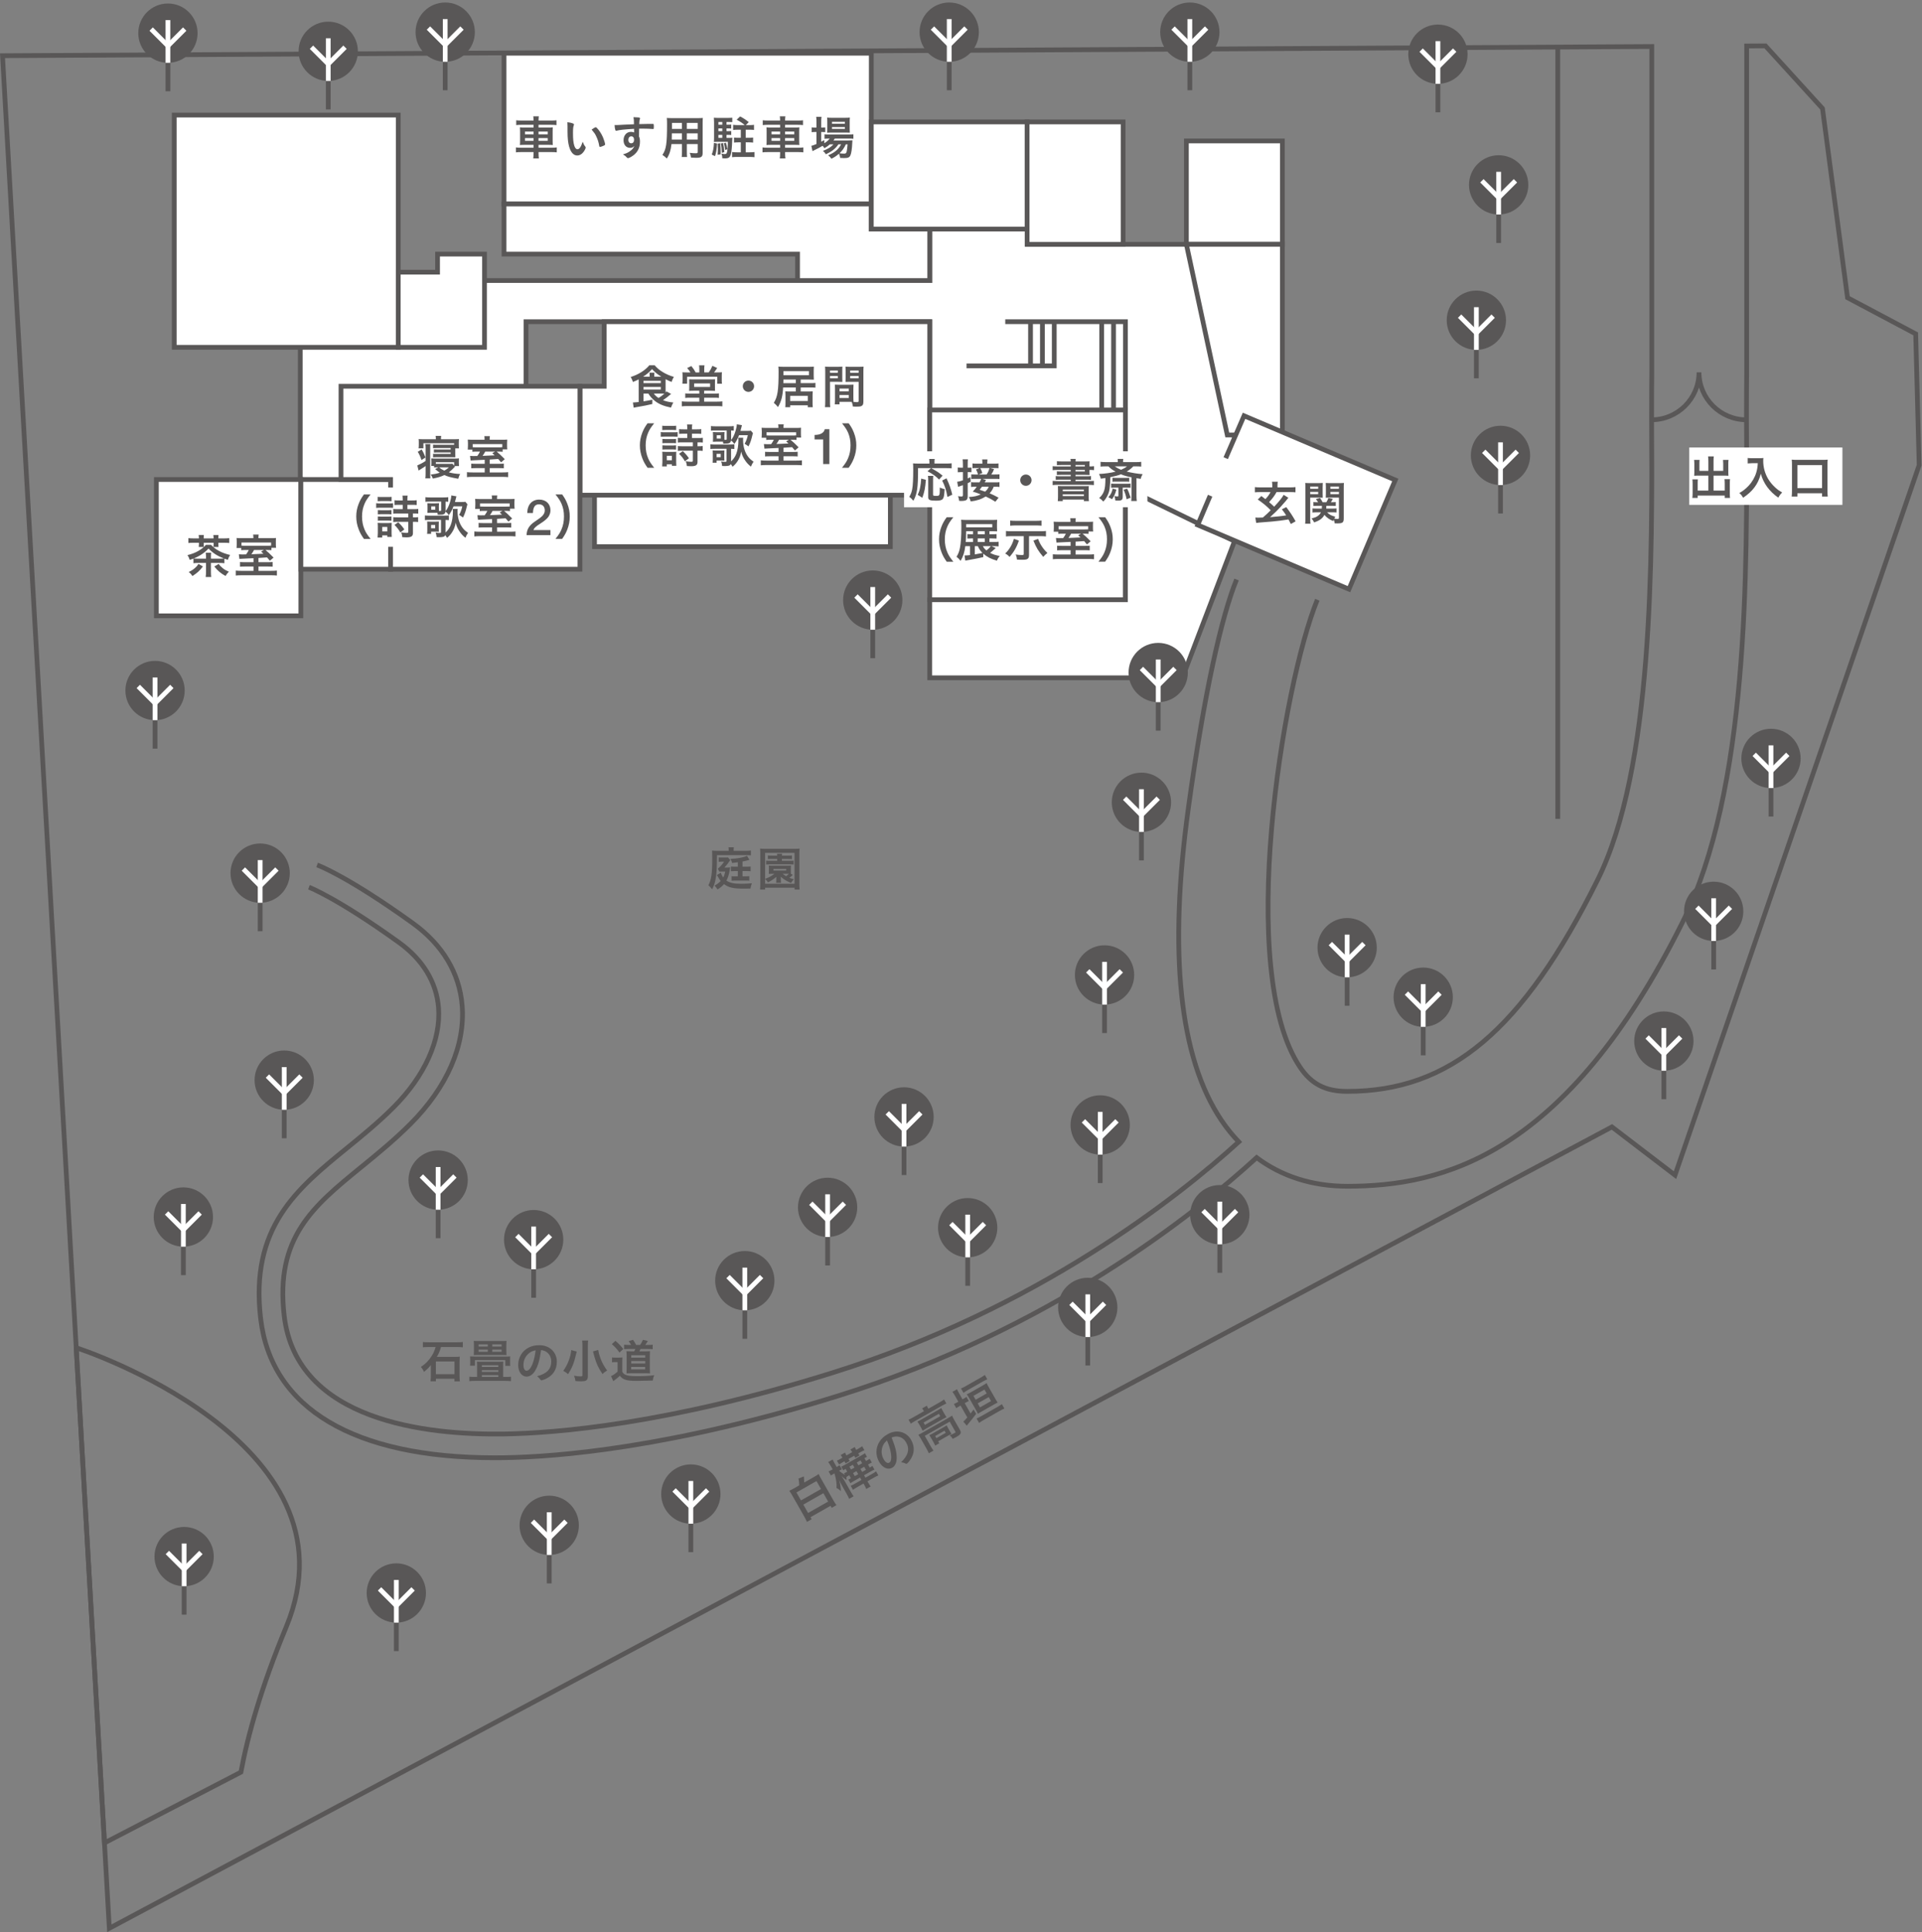 <?xml version="1.0" encoding="UTF-8"?><svg id="_レイヤー_2" xmlns="http://www.w3.org/2000/svg" viewBox="0 0 229.694 230.904"><rect x="0" y="0" width="229.694" height="230.904" fill="#808080" stroke="none"/><defs><style>.cls-1,.cls-2{fill:#fff;}.cls-1,.cls-3,.cls-4,.cls-5{stroke-miterlimit:10;}.cls-1,.cls-4{stroke-width:.567px;}.cls-1,.cls-4,.cls-5{stroke:#595757;}.cls-3{stroke:#fff;}.cls-3,.cls-4,.cls-5{fill:none;}.cls-3,.cls-5{stroke-width:.567px;}.cls-6{fill:#595757;}</style></defs><path class="cls-5" d="M147.78,69.256c-1.82,4.467-3.867,13.573-5.761,27.308-2.389,17.313-1.063,29.862,3.937,37.3.638.949,1.336,1.815,2.087,2.598-7.32,6.658-24.092,19.933-48.511,27.58-19.641,6.151-33.066,7.232-39.321,7.33-9.174.134-24.763-1.503-26.246-14.116-1.103-9.382,3.469-13.109,9.258-17.827,1.909-1.557,3.883-3.166,5.815-5.098,4.378-4.377,6.576-9.407,6.192-14.161-.314-3.887-2.354-7.29-5.897-9.841-7.772-5.596-11.29-6.907-11.436-6.96"/><path class="cls-5" d="M36.922,106.03c.033.012,3.382,1.291,10.754,6.599,2.848,2.05,4.482,4.737,4.729,7.769.312,3.855-1.646,8.203-5.371,11.928-1.831,1.831-3.748,3.394-5.603,4.905-5.948,4.849-11.566,9.428-10.281,20.355,1.264,10.747,11.176,16.628,27.961,16.628.377,0,.76-.003,1.144-.009,6.408-.099,20.143-1.2,40.125-7.458,25.133-7.871,42.367-21.607,49.799-28.402,3.009,2.249,6.666,3.422,10.823,3.422,11.34,0,26.14-3.583,40.059-31.525,7.891-15.84,7.756-41.55,7.657-60.323-.009-1.797.023-5.136.023-5.136V5.627l-.001-.132,2.244-.013,6.817,7.482,2.993,22.613,8.147,4.323.415,15.687-29.179,84.852-7.538-5.764L13.066,230.446.3,6.658l197.029-1.097.074-.001v38.958s-.034,3.548-.023,5.461c.087,16.639.219,41.783-6.468,55.208-8.932,17.929-17.597,25.242-29.91,25.242-2.588,0-4.273-.865-5.636-2.892-7.683-11.425-2.092-45.663,2.063-55.862"/><line class="cls-5" x1="186.165" y1="5.627" x2="186.165" y2="97.863"/><path class="cls-5" d="M9.108,161.064s34.331,11.076,25.102,33.356c-2.97,7.169-4.589,12.897-5.42,17.368l-16.306,8.456-3.376-59.179Z"/><polygon class="cls-1" points="122.803 29.196 122.803 27.374 111.11 27.374 111.11 33.526 35.884 33.526 35.884 58.326 62.865 58.326 62.865 38.446 111.11 38.446 111.11 54.115 125.16 54.115 125.16 62.665 147.535 62.665 147.535 29.196 122.803 29.196"/><rect class="cls-1" x="20.825" y="13.752" width="26.77" height="27.754"/><rect class="cls-1" x="18.689" y="57.303" width="17.267" height="16.295"/><rect class="cls-1" x="35.956" y="57.303" width="10.724" height="10.724"/><polygon class="cls-1" points="69.308 46.164 69.308 59.177 111.11 59.177 111.11 38.446 72.203 38.446 72.203 46.164 69.308 46.164"/><rect class="cls-1" x="60.233" y="6.362" width="43.894" height="18.019"/><polygon class="cls-1" points="104.127 27.374 104.127 24.381 60.233 24.381 60.233 30.367 95.314 30.367 95.314 33.526 111.11 33.526 111.11 27.374 104.127 27.374"/><rect class="cls-1" x="71.049" y="59.177" width="35.355" height="6.152"/><rect class="cls-1" x="104.127" y="14.571" width="18.622" height="12.803"/><rect class="cls-1" x="122.749" y="14.571" width="11.473" height="14.625"/><rect class="cls-1" x="141.783" y="16.844" width="11.473" height="12.353"/><polygon class="cls-1" points="153.255 51.982 146.669 51.982 141.783 29.196 153.255 29.196 153.255 51.982"/><rect class="cls-1" x="111.11" y="48.997" width="23.386" height="22.677"/><polygon class="cls-1" points="134.496 58.326 134.496 71.674 111.11 71.674 111.11 81.003 141.299 81.003 147.535 64.674 134.496 58.326"/><polyline class="cls-1" points="146.482 54.754 148.673 49.692 166.748 57.364 161.21 70.411 143.135 62.739 144.62 59.241"/><polygon class="cls-1" points="52.292 30.367 52.292 32.528 47.595 32.528 47.595 41.507 57.904 41.507 57.904 33.526 57.904 32.528 57.904 30.367 52.292 30.367"/><polygon class="cls-1" points="40.751 46.162 40.751 57.303 46.68 57.303 46.68 68.027 69.308 68.027 69.308 46.162 40.751 46.162"/><polyline class="cls-4" points="134.496 48.997 134.496 38.445 120.136 38.445"/><line class="cls-1" x1="133.079" y1="38.445" x2="133.079" y2="48.997"/><line class="cls-1" x1="131.661" y1="38.445" x2="131.661" y2="48.997"/><polyline class="cls-4" points="125.992 38.445 125.992 43.722 115.511 43.722"/><line class="cls-1" x1="124.575" y1="38.445" x2="124.575" y2="43.722"/><line class="cls-1" x1="123.157" y1="38.445" x2="123.157" y2="43.722"/><path class="cls-6" d="M95.518,177.511c-.006-.297-.042-.603-.099-.806l.646-.263q-.001.033.011.099c-.002.007.001.025.006.056,0,.013.001.025-.001.046.024.247.026.344.023.534l1.208-.687c.241-.138.352-.206.528-.333.078.184.171.358.309.601l1.429,2.513c.16.281.261.446.383.604l-.566.322-.138-.241-2.396,1.361.138.242-.562.319c-.076-.18-.17-.366-.326-.644l-1.427-2.508c-.134-.236-.256-.428-.357-.572.179-.075.31-.144.536-.272l.655-.372ZM95.72,179.312l2.396-1.361-.541-.951-2.395,1.361.54.951ZM96.573,180.81l2.396-1.361-.569-1.001-2.396,1.362.569,1Z"/><path class="cls-6" d="M101.171,176.877c-.234-.146-.393-.278-.615-.484.094.129.305.453.386.596l.717,1.262c.144.252.252.432.355.567l-.537.306c-.067-.164-.159-.359-.296-.602l-.553-.971c-.086-.152-.254-.481-.332-.665.15.632.195.952.192,1.312-.19-.185-.294-.263-.521-.375.051-.427-.041-1.093-.243-1.746l-.118.067c-.143.081-.229.137-.304.199l-.283-.498c.082-.027.179-.076.327-.16l.162-.092-.222-.39c-.135-.237-.223-.368-.31-.476l.537-.306c.062.153.121.271.256.507l.221.389.069-.039c.128-.072.199-.119.27-.18l.28.493c-.099.044-.181.084-.279.14l-.06.033c.177.161.435.34.722.502l-.114-.202c.103-.038.164-.067.371-.185l-.193-.341c-.16.097-.19.114-.272.175l-.246-.434c.106-.042.208-.092.425-.216l1.961-1.115c.236-.134.337-.198.442-.277l.249.438c-.106.041-.166.074-.312.151l.193.34.035-.02c.221-.126.302-.179.397-.252l.261.458c-.091.037-.172.077-.418.218l-.035.02.208.365c.178-.101.233-.14.31-.202l.249.438c-.137.058-.282.135-.499.258l-.744.423.166.292.754-.429c.24-.138.4-.235.518-.328l.271.479c-.161.071-.334.157-.541.274l-.759.432.07.124c.126.222.215.366.313.493l-.527.3c-.064-.159-.13-.298-.256-.52l-.073-.129-.744.424c-.222.126-.384.231-.514.324l-.269-.473c.111-.044.297-.143.539-.28l.744-.423-.166-.291-.72.408c-.183.104-.327.193-.433.272l-.249-.438c.102-.038.154-.062.312-.151l-.207-.365c-.197.112-.269.159-.337.212q-.001.124.017.361ZM101.398,174.362c.063.101.103.17.158.242l-.504.286c-.037-.09-.076-.158-.133-.256l-.241.137c-.177.101-.278.164-.397.252l-.267-.468c.115-.039.212-.088.433-.214l.232-.131-.034-.06c-.07-.124-.108-.18-.174-.26l.522-.298c.03.088.06.162.133.29l.031.055.689-.393-.034-.059c-.067-.118-.116-.182-.179-.257l.522-.297c.03.087.062.154.138.287l.03.054.241-.138c.236-.134.332-.195.469-.299l.27.473c-.149.059-.28.127-.497.25l-.241.138c.062.108.092.163.152.245l-.502.286c-.044-.1-.075-.153-.129-.26l-.689.393ZM102.113,175.39l-.193-.341-.409.232.194.341.408-.232ZM102.562,176.178l-.208-.365-.409.232.208.365.409-.232ZM103.035,174.866l-.194-.34-.448.255.193.34.449-.255ZM103.483,175.655l-.208-.365-.448.255.208.365.448-.255Z"/><path class="cls-6" d="M107.159,174.262c-.003.544-.2.956-.535,1.146-.513.292-1.163-.004-1.561-.704-.443-.778-.431-1.673.043-2.412.229-.365.54-.646,1.008-.912,1.03-.586,2.209-.29,2.764.686.49.863.42,1.725-.2,2.54-.123.161-.229.273-.293.31-.059.034-.095.027-.212-.029-.156-.08-.304-.121-.487-.134.867-.838,1.054-1.577.6-2.376-.232-.408-.602-.655-1.03-.699-.24-.02-.405.01-.702.119.453,1.119.613,1.778.606,2.466ZM105.457,172.922c-.165.479-.117.999.146,1.462.216.38.465.532.672.414.247-.14.305-.623.158-1.316-.092-.437-.192-.751-.43-1.34-.308.272-.433.454-.547.78Z"/><path class="cls-6" d="M110.385,168.593c-.059-.104-.117-.194-.189-.277l.576-.327c.041.106.082.201.141.305l.034.06,1.399-.796c.207-.118.339-.206.476-.311l.274.483c-.169.069-.29.132-.507.256l-3.263,1.855c-.217.123-.327.191-.474.301l-.274-.482c.159-.064.308-.136.529-.262l1.312-.746-.034-.059ZM109.849,170.22c-.084-.146-.136-.229-.208-.331.134-.062.255-.125.472-.249l1.963-1.115c.201-.115.292-.172.414-.256.058.124.095.201.182.354l.23.404c.101.178.139.233.211.337-.129.06-.24.116-.457.239l-1.951,1.11c-.197.112-.313.185-.441.271-.043-.1-.094-.201-.181-.354l-.233-.41ZM110.017,171.881c-.093-.162-.165-.278-.264-.418.156-.069.307-.148.504-.26l3.061-1.741c.228-.129.332-.195.457-.285.066.151.129.271.221.435l.688,1.208c.131.231.16.339.116.468-.046.137-.172.248-.507.438-.098.056-.123.07-.276.145q-.074.042-.155.082c-.131-.207-.217-.301-.367-.417.258-.107.488-.22.615-.292.09-.051.103-.084.058-.163l-.67-1.178-2.978,1.693.715,1.256c.138.242.209.357.321.509l-.557.316c-.038-.114-.138-.312-.267-.539l-.715-1.257ZM110.538,170.287l1.829-1.04-.163-.286-1.828,1.039.162.287ZM113.515,171.047c.078.138.137.229.197.312-.09.038-.28.14-.403.21l-1.192.678.135.236-.488.277c-.036-.097-.093-.207-.199-.395l-.311-.547c-.076-.134-.135-.225-.191-.303.123-.058.22-.105.393-.204l1.302-.74c.177-.101.222-.126.376-.233.043.1.077.172.158.314l.225.395ZM111.904,171.872l1.119-.637-.146-.256-1.118.636.146.257Z"/><path class="cls-6" d="M114.128,166.804c-.132-.232-.197-.324-.305-.466l.552-.314c.07.169.116.261.247.492l.406.714.134-.076c.173-.098.258-.152.336-.223l.283.498c-.129.061-.216.103-.358.184l-.133.076.703,1.237c.141-.177.193-.246.361-.479l.307.517q-.367.49-1.043,1.31c-.016.017-.018.024-.086.102l-.406-.486c.136-.116.236-.226.474-.497l-.808-1.421-.128.073c-.168.096-.259.154-.376.246l-.288-.508c.13-.048.226-.096.408-.199l.123-.07-.403-.709ZM117.992,164.836c-.169.07-.357.164-.564.282l-1.764,1.003c-.207.117-.384.23-.521.335l-.297-.522c.164-.067.343-.155.554-.276l1.77-1.006c.211-.12.379-.229.525-.337l.297.521ZM117.341,168.67c-.286.162-.377.221-.475.289-.041-.107-.115-.248-.277-.533l-.723-1.271c-.166-.291-.248-.414-.33-.523.183-.079.328-.155.575-.295l1.247-.709c.295-.168.406-.238.547-.345.056.131.146.302.306.583l.676,1.188c.186.325.258.453.342.556q-.102.051-.443.239l-1.444.821ZM116.596,167.28l1.321-.751-.264-.464-1.32.751.263.464ZM120.032,168.332c-.179.076-.361.167-.563.282l-1.938,1.101c-.196.112-.368.223-.52.336l-.303-.533c.154-.061.338-.152.554-.275l1.942-1.104c.217-.123.394-.236.524-.338l.303.531ZM117.115,168.191l1.321-.751-.272-.478-1.32.751.271.478Z"/><circle class="cls-6" cx="47.363" cy="190.375" r="3.543"/><line class="cls-5" x1="47.363" y1="193.068" x2="47.363" y2="197.32"/><line class="cls-3" x1="47.363" y1="188.816" x2="47.363" y2="193.918"/><polyline class="cls-3" points="49.368 189.886 47.363 191.891 45.359 189.886"/><circle class="cls-6" cx="22.005" cy="186.024" r="3.543"/><line class="cls-5" x1="22.005" y1="188.716" x2="22.005" y2="192.968"/><line class="cls-3" x1="22.005" y1="184.464" x2="22.005" y2="189.567"/><polyline class="cls-3" points="24.009 185.535 22.005 187.539 20 185.535"/><circle class="cls-6" cx="21.914" cy="145.444" r="3.543"/><line class="cls-5" x1="21.914" y1="148.137" x2="21.914" y2="152.389"/><line class="cls-3" x1="21.914" y1="143.885" x2="21.914" y2="148.987"/><polyline class="cls-3" points="23.918 144.956 21.914 146.96 19.91 144.956"/><circle class="cls-6" cx="33.966" cy="129.086" r="3.543"/><line class="cls-5" x1="33.966" y1="131.779" x2="33.966" y2="136.031"/><line class="cls-3" x1="33.966" y1="127.527" x2="33.966" y2="132.629"/><polyline class="cls-3" points="35.971 128.597 33.966 130.602 31.962 128.597"/><circle class="cls-6" cx="65.636" cy="182.286" r="3.543"/><line class="cls-5" x1="65.636" y1="184.979" x2="65.636" y2="189.231"/><line class="cls-3" x1="65.636" y1="180.727" x2="65.636" y2="185.83"/><polyline class="cls-3" points="67.64 181.798 65.636 183.802 63.631 181.798"/><circle class="cls-6" cx="82.561" cy="178.549" r="3.543"/><line class="cls-5" x1="82.561" y1="181.241" x2="82.561" y2="185.493"/><line class="cls-3" x1="82.561" y1="176.99" x2="82.561" y2="182.092"/><polyline class="cls-3" points="84.566 178.06 82.561 180.064 80.557 178.06"/><circle class="cls-6" cx="52.36" cy="141.028" r="3.543"/><line class="cls-5" x1="52.36" y1="143.721" x2="52.36" y2="147.973"/><line class="cls-3" x1="52.36" y1="139.469" x2="52.36" y2="144.571"/><polyline class="cls-3" points="54.365 140.539 52.36 142.543 50.356 140.539"/><circle class="cls-6" cx="63.776" cy="148.147" r="3.543"/><line class="cls-5" x1="63.776" y1="150.839" x2="63.776" y2="155.091"/><line class="cls-3" x1="63.776" y1="146.587" x2="63.776" y2="151.69"/><polyline class="cls-3" points="65.781 147.658 63.776 149.662 61.772 147.658"/><circle class="cls-6" cx="89.01" cy="153.05" r="3.543"/><line class="cls-5" x1="89.01" y1="155.743" x2="89.01" y2="159.995"/><line class="cls-3" x1="89.01" y1="151.491" x2="89.01" y2="156.594"/><polyline class="cls-3" points="91.015 152.562 89.01 154.566 87.006 152.562"/><circle class="cls-6" cx="98.906" cy="144.288" r="3.543"/><line class="cls-5" x1="98.906" y1="146.98" x2="98.906" y2="151.232"/><line class="cls-3" x1="98.906" y1="142.729" x2="98.906" y2="147.831"/><polyline class="cls-3" points="100.911 143.799 98.906 145.803 96.902 143.799"/><circle class="cls-6" cx="115.646" cy="146.719" r="3.543"/><line class="cls-5" x1="115.646" y1="149.411" x2="115.646" y2="153.663"/><line class="cls-3" x1="115.646" y1="145.159" x2="115.646" y2="150.262"/><polyline class="cls-3" points="117.65 146.23 115.646 148.234 113.641 146.23"/><circle class="cls-6" cx="131.483" cy="134.439" r="3.543"/><line class="cls-5" x1="131.483" y1="137.132" x2="131.483" y2="141.384"/><line class="cls-3" x1="131.483" y1="132.88" x2="131.483" y2="137.983"/><polyline class="cls-3" points="133.488 133.951 131.483 135.955 129.479 133.951"/><circle class="cls-6" cx="129.996" cy="156.245" r="3.543"/><line class="cls-5" x1="129.996" y1="158.938" x2="129.996" y2="163.19"/><line class="cls-3" x1="129.996" y1="154.686" x2="129.996" y2="159.788"/><polyline class="cls-3" points="132.001 155.756 129.996 157.761 127.992 155.756"/><circle class="cls-6" cx="198.845" cy="124.417" r="3.543"/><line class="cls-5" x1="198.845" y1="127.11" x2="198.845" y2="131.362"/><line class="cls-3" x1="198.845" y1="122.858" x2="198.845" y2="127.96"/><polyline class="cls-3" points="200.849 123.928 198.845 125.932 196.84 123.928"/><circle class="cls-6" cx="204.798" cy="108.91" r="3.543"/><line class="cls-5" x1="204.798" y1="111.603" x2="204.798" y2="115.855"/><line class="cls-3" x1="204.798" y1="107.351" x2="204.798" y2="112.453"/><polyline class="cls-3" points="206.802 108.421 204.798 110.426 202.793 108.421"/><circle class="cls-6" cx="170.085" cy="119.173" r="3.543"/><line class="cls-5" x1="170.085" y1="121.866" x2="170.085" y2="126.118"/><line class="cls-3" x1="170.085" y1="117.614" x2="170.085" y2="122.716"/><polyline class="cls-3" points="172.089 118.684 170.085 120.688 168.08 118.684"/><circle class="cls-6" cx="211.648" cy="90.636" r="3.543"/><line class="cls-5" x1="211.648" y1="93.329" x2="211.648" y2="97.581"/><line class="cls-3" x1="211.648" y1="89.077" x2="211.648" y2="94.18"/><polyline class="cls-3" points="213.653 90.148 211.648 92.152 209.644 90.148"/><circle class="cls-6" cx="160.994" cy="113.254" r="3.543"/><line class="cls-5" x1="160.994" y1="115.947" x2="160.994" y2="120.199"/><line class="cls-3" x1="160.994" y1="111.695" x2="160.994" y2="116.798"/><polyline class="cls-3" points="162.998 112.766 160.994 114.77 158.989 112.766"/><circle class="cls-6" cx="179.321" cy="54.423" r="3.543"/><line class="cls-5" x1="179.321" y1="57.115" x2="179.321" y2="61.367"/><line class="cls-3" x1="179.321" y1="52.864" x2="179.321" y2="57.966"/><polyline class="cls-3" points="181.325 53.934 179.321 55.938 177.317 53.934"/><circle class="cls-6" cx="176.437" cy="38.27" r="3.543"/><line class="cls-5" x1="176.437" y1="40.963" x2="176.437" y2="45.215"/><line class="cls-3" x1="176.437" y1="36.711" x2="176.437" y2="41.814"/><polyline class="cls-3" points="178.441 37.782 176.437 39.786 174.433 37.782"/><circle class="cls-6" cx="179.101" cy="22.093" r="3.543"/><line class="cls-5" x1="179.101" y1="24.786" x2="179.101" y2="29.038"/><line class="cls-3" x1="179.101" y1="20.534" x2="179.101" y2="25.637"/><polyline class="cls-3" points="181.106 21.605 179.101 23.609 177.097 21.605"/><circle class="cls-6" cx="171.844" cy="6.478" r="3.543"/><line class="cls-5" x1="171.844" y1="9.171" x2="171.844" y2="13.423"/><line class="cls-3" x1="171.844" y1="4.919" x2="171.844" y2="10.022"/><polyline class="cls-3" points="173.848 5.99 171.844 7.994 169.839 5.99"/><circle class="cls-6" cx="142.195" cy="3.841" r="3.543"/><line class="cls-5" x1="142.195" y1="6.533" x2="142.195" y2="10.785"/><line class="cls-3" x1="142.195" y1="2.281" x2="142.195" y2="7.384"/><polyline class="cls-3" points="144.2 3.352 142.195 5.356 140.191 3.352"/><circle class="cls-6" cx="113.438" cy="3.841" r="3.543"/><line class="cls-5" x1="113.438" y1="6.533" x2="113.438" y2="10.785"/><line class="cls-3" x1="113.438" y1="2.281" x2="113.438" y2="7.384"/><polyline class="cls-3" points="115.442 3.352 113.438 5.356 111.434 3.352"/><circle class="cls-6" cx="53.205" cy="3.841" r="3.543"/><line class="cls-5" x1="53.205" y1="6.533" x2="53.205" y2="10.785"/><line class="cls-3" x1="53.205" y1="2.281" x2="53.205" y2="7.384"/><polyline class="cls-3" points="55.21 3.352 53.205 5.356 51.201 3.352"/><circle class="cls-6" cx="39.228" cy="6.132" r="3.543"/><line class="cls-5" x1="39.228" y1="8.825" x2="39.228" y2="13.077"/><line class="cls-3" x1="39.228" y1="4.573" x2="39.228" y2="9.675"/><polyline class="cls-3" points="41.232 5.643 39.228 7.648 37.223 5.643"/><circle class="cls-6" cx="20.069" cy="3.962" r="3.543"/><line class="cls-5" x1="20.069" y1="6.655" x2="20.069" y2="10.907"/><line class="cls-3" x1="20.069" y1="2.403" x2="20.069" y2="7.505"/><polyline class="cls-3" points="22.073 3.473 20.069 5.478 18.064 3.473"/><circle class="cls-6" cx="104.301" cy="71.715" r="3.543"/><line class="cls-5" x1="104.301" y1="74.408" x2="104.301" y2="78.66"/><line class="cls-3" x1="104.301" y1="70.156" x2="104.301" y2="75.258"/><polyline class="cls-3" points="106.306 71.226 104.301 73.23 102.297 71.226"/><circle class="cls-6" cx="138.415" cy="80.374" r="3.543"/><line class="cls-5" x1="138.415" y1="83.067" x2="138.415" y2="87.319"/><line class="cls-3" x1="138.415" y1="78.815" x2="138.415" y2="83.917"/><polyline class="cls-3" points="140.419 79.885 138.415 81.89 136.41 79.885"/><circle class="cls-6" cx="136.41" cy="95.88" r="3.543"/><line class="cls-5" x1="136.41" y1="98.573" x2="136.41" y2="102.825"/><line class="cls-3" x1="136.41" y1="94.321" x2="136.41" y2="99.424"/><polyline class="cls-3" points="138.415 95.392 136.41 97.396 134.406 95.392"/><circle class="cls-6" cx="18.53" cy="82.524" r="3.543"/><line class="cls-5" x1="18.53" y1="85.217" x2="18.53" y2="89.469"/><line class="cls-3" x1="18.53" y1="80.965" x2="18.53" y2="86.068"/><polyline class="cls-3" points="20.534 82.036 18.53 84.04 16.526 82.036"/><circle class="cls-6" cx="31.09" cy="104.346" r="3.543"/><line class="cls-5" x1="31.09" y1="107.039" x2="31.09" y2="111.291"/><line class="cls-3" x1="31.09" y1="102.787" x2="31.09" y2="107.889"/><polyline class="cls-3" points="33.095 103.857 31.09 105.862 29.086 103.857"/><circle class="cls-6" cx="132.001" cy="116.514" r="3.543"/><line class="cls-5" x1="132.001" y1="119.207" x2="132.001" y2="123.459"/><line class="cls-3" x1="132.001" y1="114.955" x2="132.001" y2="120.057"/><polyline class="cls-3" points="134.005 116.026 132.001 118.03 129.996 116.026"/><circle class="cls-6" cx="108.038" cy="133.482" r="3.543"/><line class="cls-5" x1="108.038" y1="136.175" x2="108.038" y2="140.427"/><line class="cls-3" x1="108.038" y1="131.923" x2="108.038" y2="137.026"/><polyline class="cls-3" points="110.043 132.994 108.038 134.998 106.034 132.994"/><path class="cls-5" d="M208.722,50.169c-3.136 0-5.679-2.538-5.679-5.669-0,3.131-2.542,5.669-5.679,5.669"/><path class="cls-6" d="M63.764,14.381c0-.182-.012-.307-.034-.477h.664c-.022.17-.034.295-.034.477v.027h1.508c.307,0,.482-.011.635-.033v.578c-.176-.023-.374-.035-.618-.035h-1.524v.324h1.1c.335,0,.448-.006.606-.023-.017.188-.022.261-.022.544v1.021c0,.289.006.368.022.55-.164-.018-.289-.023-.612-.023h-1.094v.342h1.554c.306,0,.47-.012.623-.035v.59c-.17-.022-.352-.033-.635-.033h-1.542v.141c0,.278.012.432.04.619h-.676c.028-.188.04-.347.04-.619v-.141h-1.469c-.277,0-.477.011-.635.033v-.59c.153.023.323.035.629.035h1.475v-.342h-1.015c-.318,0-.46.006-.618.023.017-.17.022-.289.022-.55v-1.011c0-.26-.006-.385-.022-.555.158.018.271.023.601.023h1.032v-.324h-1.463c-.232,0-.437.012-.612.035v-.578c.164.022.363.033.629.033h1.446v-.027ZM62.738,15.722v.33h1.026v-.33h-1.026ZM62.738,16.5v.33h1.026v-.33h-1.026ZM65.459,16.052v-.33h-1.1v.33h1.1ZM65.459,16.83v-.33h-1.1v.33h1.1Z"/><path class="cls-6" d="M67.825,15.117c0-.164-.006-.386-.017-.51.261.027.453.067.606.124.136.052.182.085.182.147q0,.034-.022.091c-.074.192-.097.408-.097.925,0,.725.045,1.179.158,1.524.086.267.216.419.369.419.232,0,.425-.271.635-.9.107.289.147.373.306.578.029.039.046.079.046.119,0,.09-.085.283-.198.447-.222.324-.505.5-.806.5-.437,0-.765-.352-.969-1.05-.131-.454-.193-1.026-.193-1.819v-.596ZM71.198,15.208c.034,0,.062.017.108.057.283.272.578.726.765,1.168.125.3.244.702.244.821,0,.057-.028.086-.147.148-.13.067-.396.158-.465.158-.051,0-.073-.028-.091-.131-.073-.436-.176-.754-.352-1.122-.158-.329-.17-.346-.556-.821.238-.176.426-.278.493-.278Z"/><path class="cls-6" d="M75.776,15.394c-1.241.079-1.723.131-2.08.227-.022.006-.045.012-.062.012-.039,0-.073-.029-.091-.074-.051-.142-.079-.328-.096-.611h.136c.182,0,.352-.006.896-.041.42-.021.776-.039,1.286-.057-.005-.51-.011-.589-.062-.844.437.011.657.027.736.062.034.017.052.045.052.102,0,.012-.006.034-.018.062-.051.125-.067.25-.079.601.828-.022.952-.022,1.52-.022.153,0,.176,0,.192.018.022.021.034.107.034.3,0,.261-.006.289-.079.289h-.022c-.244-.022-.851-.046-1.248-.046q-.13,0-.413.006l-.012.931c.085.187.113.347.113.618,0,.709-.261,1.253-.811,1.655-.227.171-.516.317-.618.317-.051,0-.079-.017-.124-.062-.159-.182-.278-.271-.481-.385.34-.097.516-.176.736-.312.164-.107.312-.227.419-.346.074-.09.131-.176.216-.357-.165.17-.301.232-.511.232-.476,0-.787-.362-.787-.912,0-.578.368-.998.878-.998.165,0,.267.021.38.073v-.437ZM75.09,16.721c0,.238.136.403.34.403.216,0,.346-.154.346-.414,0-.268-.125-.42-.34-.42-.204,0-.346.176-.346.431Z"/><path class="cls-6" d="M80.245,17.22c-.079.742-.238,1.236-.556,1.723-.227-.221-.307-.283-.527-.43.454-.664.556-1.32.556-3.651,0-.368-.006-.544-.028-.766.188.017.335.022.624.022h3.05c.3,0,.465-.006.629-.022-.017.182-.022.329-.022.612v3.578c0,.453-.164.572-.782.572-.165,0-.448-.012-.606-.023-.028-.209-.062-.34-.153-.572.277.034.51.051.68.051.228,0,.272-.021.272-.141v-.953h-1.298v.896c0,.322.006.498.028.646h-.646c.028-.17.034-.317.034-.641v-.901h-1.253ZM81.498,15.939h-1.207c0,.146-.006.266-.006.34,0,.25-.006.307-.006.402h1.219v-.742ZM81.498,14.687h-1.19v.565l-.006.153h1.196v-.719ZM83.38,15.406v-.719h-1.298v.719h1.298ZM83.38,16.681v-.742h-1.298v.742h1.298Z"/><path class="cls-6" d="M85.697,17.158c-.039.669-.113,1.129-.249,1.502l-.391-.191c.164-.393.232-.761.266-1.396l.374.086ZM86.82,16.478h.272c.227,0,.323-.006.431-.023-.012.08-.012.125-.022.375-.023.748-.074,1.275-.153,1.576-.103.408-.261.521-.715.521-.091,0-.164,0-.312-.012,0-.221-.022-.334-.107-.561.17.039.312.057.402.057.182,0,.244-.074.295-.346.051-.284.073-.607.073-1.117h-1.275c-.153,0-.261.005-.396.017.017-.159.022-.357.022-.556v-1.799c0-.227-.006-.356-.022-.543.192.021.334.027.55.027h1.089c.249,0,.413-.011.561-.027v.526c-.125-.012-.255-.017-.408-.017h-.283v.328h.204c.159,0,.255-.006.362-.021v.486c-.124-.017-.215-.021-.362-.021h-.204v.328h.204c.176,0,.255-.006.362-.017v.481c-.124-.017-.221-.021-.362-.021h-.204v.357ZM86.071,17.118c.034.346.057.692.057,1.004,0,.068,0,.182-.006.323l-.362.051c.022-.328.028-.441.028-.771,0-.192-.006-.317-.022-.561l.306-.046ZM86.321,14.578h-.465v.328h.465v-.328ZM86.321,15.349h-.465v.328h.465v-.328ZM85.856,16.121v.357h.465v-.357h-.465ZM86.411,17.084c.085.352.131.67.153,1.096l-.301.084c-.017-.504-.045-.766-.119-1.111l.267-.068ZM86.745,17.049c.096.278.136.46.182.777l-.261.103c-.029-.307-.068-.517-.147-.801l.227-.079ZM89.002,14.953c-.261-.232-.544-.426-.964-.646l.408-.392c.392.198.709.408,1.037.681l-.356.357h.437c.237,0,.38-.006.544-.035v.613c-.17-.023-.323-.029-.539-.029h-.453v.965h.34c.228,0,.38-.006.545-.029v.602c-.165-.018-.341-.029-.545-.029h-.34v1.191h.448c.215,0,.431-.011.606-.033v.617c-.176-.022-.374-.033-.606-.033h-1.469c-.238,0-.431.011-.606.033v-.617c.17.022.392.033.606.033h.437v-1.191h-.272c-.204,0-.379.012-.538.029v-.602c.159.018.317.029.533.029h.277v-.965h-.368c-.227,0-.386.012-.55.035v-.619c.187.023.352.035.544.035h.845Z"/><path class="cls-6" d="M93.228,14.381c0-.182-.012-.307-.034-.477h.664c-.022.17-.034.295-.034.477v.027h1.508c.307,0,.482-.011.635-.033v.578c-.176-.023-.374-.035-.618-.035h-1.524v.324h1.1c.335,0,.448-.006.606-.023-.017.188-.022.261-.022.544v1.021c0,.289.006.368.022.55-.164-.018-.289-.023-.612-.023h-1.094v.342h1.554c.306,0,.47-.012.623-.035v.59c-.17-.022-.352-.033-.635-.033h-1.542v.141c0,.278.012.432.04.619h-.676c.028-.188.04-.347.04-.619v-.141h-1.469c-.277,0-.477.011-.635.033v-.59c.153.023.323.035.629.035h1.475v-.342h-1.015c-.318,0-.46.006-.618.023.017-.17.022-.289.022-.55v-1.011c0-.26-.006-.385-.022-.555.158.018.271.023.601.023h1.032v-.324h-1.463c-.232,0-.437.012-.612.035v-.578c.164.022.363.033.629.033h1.446v-.027ZM92.202,15.722v.33h1.026v-.33h-1.026ZM92.202,16.5v.33h1.026v-.33h-1.026ZM94.923,16.052v-.33h-1.1v.33h1.1ZM94.923,16.83v-.33h-1.1v.33h1.1Z"/><path class="cls-6" d="M99.18,17.248c-.215.193-.346.283-.663.465-.068-.119-.091-.158-.21-.289-.34.205-.556.318-1.083.573-.006.005-.034.017-.073.04l-.052.027-.136-.635c.142-.033.335-.102.612-.221v-1.434h-.159c-.158,0-.277.006-.419.027v-.578c.125.018.249.023.425.023h.153v-.676c0-.283-.012-.447-.034-.605h.636c-.028.176-.034.322-.034.605v.676h.103c.175,0,.277-.006.379-.018v.562c-.118-.011-.227-.017-.379-.017h-.103v1.167c.125-.067.188-.103.368-.204v.38c.295-.181.482-.346.646-.556h-.125c-.227,0-.38.012-.498.029v-.545c.118.023.255.029.504.029h2.381c.261,0,.432-.012.567-.029v.539c-.164-.018-.317-.023-.562-.023h-1.666c-.046.08-.074.125-.147.227h1.729c.267,0,.363-.006.533-.017-.012.091-.018.17-.022.323-.028.669-.108,1.23-.222,1.475-.113.249-.289.322-.765.322-.137,0-.238-.006-.459-.017-.023-.198-.062-.346-.147-.499-.289.256-.521.408-.896.596-.124-.176-.21-.272-.391-.414.471-.205.703-.34.992-.584.221-.193.396-.42.561-.727h-.322c-.341.511-.806.873-1.515,1.191-.091-.17-.17-.262-.34-.408.618-.238.976-.454,1.259-.783h-.426ZM99.345,15.843c-.222,0-.386.005-.499.017.017-.153.022-.301.022-.522v-.793c0-.227-.006-.329-.022-.494.17.023.289.029.55.029h1.588c.283,0,.413-.006.583-.029-.017.143-.022.262-.022.539v.754c0,.232.006.402.022.511-.13-.006-.266-.011-.493-.011h-1.729ZM99.43,14.789h1.542v-.232h-1.542v.232ZM99.43,15.406h1.542v-.221h-1.542v.221ZM101.085,17.248c-.21.454-.425.76-.76,1.066.232.034.402.045.562.045.198,0,.255-.057.306-.289.04-.192.068-.431.097-.822h-.204Z"/><path class="cls-6" d="M25.209,68.363c0,.222.011.426.034.596h-.664c.028-.188.04-.38.04-.596v-1.088h-.878c-.255,0-.448.011-.624.034v-.556c-.147.062-.227.085-.442.159-.091-.284-.147-.392-.277-.567.487-.119.93-.289,1.287-.493.391-.227.68-.454.929-.743h.602c.538.584,1.264.97,2.289,1.22-.136.198-.187.306-.277.578-.216-.068-.289-.097-.414-.142v.544c-.182-.023-.374-.034-.641-.034h-.963v1.088ZM23.77,64.259c0-.119-.012-.204-.028-.323h.623c-.017.096-.022.204-.022.323v.085h1.179v-.08c0-.107-.012-.227-.028-.322h.623c-.017.102-.022.204-.022.322v.08h.669c.283,0,.465-.012.635-.034v.584c-.188-.022-.352-.028-.635-.028h-.669v.21c0,.102.006.181.017.294h-.606c.012-.09.018-.164.018-.283v-.221h-1.179v.198c0,.147,0,.198.017.301h-.611c.011-.108.022-.204.022-.289v-.21h-.63c-.283,0-.453.006-.629.028v-.584c.176.022.357.034.629.034h.63v-.085ZM24.251,67.694c-.362.493-.714.811-1.259,1.146-.142-.221-.266-.357-.441-.477.356-.176.561-.312.782-.51.182-.159.277-.278.38-.459l.538.3ZM26.241,66.765c.267,0,.38-.006.51-.022-.788-.312-1.326-.658-1.83-1.186-.284.307-.596.556-.97.788-.237.142-.464.261-.799.397.131.017.255.022.527.022h.94v-.25c0-.187-.012-.317-.034-.459h.652c-.022.136-.028.255-.028.465v.244h1.031ZM26.132,67.394c.137.192.256.317.499.516.188.158.352.249.721.414-.165.164-.25.277-.403.51-.578-.329-.93-.618-1.337-1.134l.521-.306Z"/><path class="cls-6" d="M30.294,66.709q-.334.017-1.202.057c-.267.012-.431.022-.481.028l-.068-.55c.147.012.232.017.402.017.097,0,.222,0,.465-.005.125-.171.233-.352.323-.527h-.261c-.362,0-.493.005-.651.022v-.261h-.551q.006-.085.012-.188c.005-.062.011-.192.011-.323v-.283c0-.165-.006-.261-.022-.402.182.017.363.022.675.022h1.333v-.074c0-.13-.006-.249-.028-.356h.664c-.018.102-.029.215-.029.351v.08h1.406c.341,0,.533-.006.692-.022-.012.118-.018.198-.018.425v.301c0,.176.006.312.028.448h-.556v.283c-.164-.018-.267-.022-.59-.022h-.124c.356.294.447.38.969.907l-.442.374c-.176-.21-.232-.284-.34-.397-.255.018-.595.04-1.021.068v.505h1.134c.272,0,.386-.006.556-.022v.561c-.176-.018-.301-.022-.566-.022h-1.123v.516h1.525c.335,0,.511-.012.675-.034v.596c-.188-.023-.408-.034-.749-.034h-3.436c-.329,0-.545.011-.732.034v-.596c.171.022.347.034.681.034h1.44v-.516h-1.031c-.278,0-.403.005-.579.022v-.561c.165.017.261.022.584.022h1.026v-.477ZM32.398,64.838h-3.538v.368c.153.012.256.018.55.018h2.422c.306,0,.442-.006.566-.018v-.368ZM30.357,65.728c-.107.204-.182.323-.317.51q1.016-.034,1.446-.062c-.103-.102-.142-.136-.283-.255l.334-.192h-1.18Z"/><path class="cls-6" d="M76.901,47.036v.93c.499-.079.579-.096,1.061-.198l-.006.516c-.566.137-.992.222-1.967.386-.074.012-.142.028-.255.051l-.097-.623h.085c.062,0,.386-.028.606-.051v-2.467c0-.074,0-.107-.006-.244-.232.125-.368.188-.68.312-.097-.284-.125-.341-.267-.596.936-.289,1.734-.799,2.223-1.395h.641c.271.323.561.562.969.811.402.244.855.442,1.326.573-.119.181-.198.362-.271.601-.295-.108-.488-.193-.721-.323v1.333c0,.102,0,.152.006.249.04-.051.057-.068.103-.125l.55.301c-.341.301-.641.533-.97.748.392.153.72.227,1.236.278-.137.237-.204.396-.278.606-.851-.17-1.428-.408-1.91-.782-.357-.289-.566-.521-.794-.891h-.584ZM77.638,45.023v-.158c0-.153-.006-.238-.028-.329h.602c-.018.097-.023.176-.023.329v.158h.845c-.476-.3-.799-.566-1.111-.912-.306.351-.641.635-1.071.912h.788ZM76.901,45.783h2.069v-.272h-2.069v.272ZM76.901,46.554h2.069v-.307h-2.069v.307ZM78.137,47.036c.153.216.323.374.566.527.278-.17.46-.306.697-.521-.119-.006-.198-.006-.334-.006h-.93Z"/><path class="cls-6" d="M82.87,46.695c-.238,0-.386.006-.517.022.012-.124.018-.227.018-.504v-.477c0-.176-.006-.289-.012-.413.091.011.227.017.369.017h2.38c.159,0,.267-.006.346-.017-.011.107-.011.176-.011.431v.459c0,.317,0,.391.017.499-.147-.012-.317-.018-.544-.018h-.766v.347h1.225c.244,0,.386-.006.544-.028v.544c-.158-.022-.283-.028-.544-.028h-1.225v.471h1.57c.261,0,.448-.011.606-.034v.596c-.192-.022-.362-.034-.606-.034h-3.622c-.243,0-.425.012-.618.034v-.596c.153.023.363.034.618.034h1.474v-.471h-1.128c-.261,0-.396.006-.55.028v-.544c.164.022.306.028.55.028h1.128v-.347h-.702ZM83.573,44.089c0-.17-.006-.295-.028-.426h.646c-.022.131-.028.25-.028.426v.419h.538c.204-.295.278-.425.437-.788l.572.261q-.067.091-.243.352c-.028.046-.062.091-.131.176h.357c.232,0,.419-.006.584-.022-.018.17-.022.301-.022.51v.477c0,.146.005.26.028.385h-.567v-.833h-3.604v.827h-.562c.017-.142.022-.255.022-.391v-.521c0-.176-.006-.317-.022-.453.17.017.323.022.562.022h.402c-.103-.17-.256-.38-.392-.527l.499-.237c.295.374.334.437.516.765h.437v-.419ZM82.955,46.242h1.904v-.42h-1.904v.42Z"/><path class="cls-6" d="M90.12,46.157c0,.374-.301.675-.675.675s-.675-.301-.675-.675.301-.675.675-.675.675.301.675.675Z"/><path class="cls-6" d="M93.592,46.304c-.067,1.083-.215,1.64-.617,2.348-.159-.204-.278-.329-.499-.51.453-.727.572-1.48.572-3.714,0-.272-.006-.414-.028-.618.188.022.408.028.715.028h2.897c.278,0,.459-.006.63-.022-.012.153-.018.277-.018.481v.596c0,.21.006.335.017.482-.204-.012-.346-.018-.595-.018h-.976v.431h1.219c.244,0,.363-.006.539-.028v.566c-.176-.017-.335-.022-.539-.022h-1.219v.482h.976c.198,0,.328-.006.459-.017-.012.13-.018.267-.018.447v.93c0,.204.006.363.028.521h-.601v-.227h-2.104v.227h-.584c.017-.152.022-.283.022-.498v-.953c0-.204-.006-.3-.017-.447.142.011.216.017.431.017h.822v-.482h-1.515ZM95.107,45.358h-1.48l-.011.431h1.491v-.431ZM96.677,44.842v-.488h-3.051v.488h3.051ZM94.432,47.921h2.104v-.618h-2.104v.618Z"/><path class="cls-6" d="M99.19,47.988c0,.323.006.521.034.669h-.636c.023-.158.034-.334.034-.674v-3.562c0-.277-.006-.437-.022-.606.159.017.289.022.556.022h.958c.283,0,.419-.006.562-.022-.018.164-.018.283-.018.505v.833c0,.256,0,.363.012.488-.136-.006-.306-.012-.498-.012h-.981v2.358ZM99.19,44.547h.935v-.267h-.935v.267ZM99.19,45.21h.935v-.277h-.935v.277ZM101.984,47.557c0,.204.006.341.018.471.171.022.317.033.408.033.153,0,.204-.039.204-.146v-2.285h-1.071c-.188,0-.335.006-.499.012.011-.182.017-.238.017-.488v-.833c0-.193-.006-.346-.017-.505.153.017.278.022.556.022h1.043c.272,0,.403-.006.562-.022-.018.198-.023.34-.023.602v3.571c0,.329-.067.465-.267.55-.107.046-.277.062-.612.062-.068,0-.091,0-.375-.017-.034-.244-.057-.335-.142-.556-.142-.006-.243-.006-.306-.006h-1.15v.301h-.578c.022-.131.039-.346.039-.538v-1.333c0-.192-.006-.335-.017-.487.153.011.278.017.505.017h1.213c.231,0,.345-.006.51-.017-.012.124-.018.277-.018.487v1.105ZM100.329,46.769h1.11v-.329h-1.11v.329ZM100.329,47.563h1.11v-.357h-1.11v.357ZM101.599,44.547h1.015v-.267h-1.015v.267ZM101.599,45.21h1.015v-.277h-1.015v.277Z"/><path class="cls-6" d="M77.388,55.902c-.317-.453-.459-.702-.618-1.116-.204-.521-.3-1.021-.3-1.565,0-.532.091-1.003.289-1.514.164-.413.3-.663.623-1.116h.794c-.396.499-.562.754-.72,1.128-.199.465-.295.947-.295,1.502,0,.573.096,1.083.3,1.554.159.374.318.624.721,1.128h-.794Z"/><path class="cls-6" d="M78.964,51.633c.125.022.232.028.437.028h1.146c.216,0,.323-.006.437-.022v.555c-.107-.012-.198-.017-.413-.017h-1.169c-.192,0-.283.005-.437.022v-.566ZM79.134,55.739c.018-.17.028-.357.028-.527v-.8c0-.188-.006-.289-.022-.426.113.012.238.018.426.018h.891c.192,0,.277-.006.362-.018-.006.091-.012.199-.012.397v.862c0,.21.006.289.018.419h-.533v-.181h-.602v.255h-.556ZM79.146,50.875c.142.017.227.022.437.022h.788c.21,0,.295-.006.437-.022v.521c-.142-.012-.237-.017-.437-.017h-.788c-.192,0-.307.005-.437.017v-.521ZM79.162,52.455c.108.012.176.018.346.018h.953c.176,0,.238-.006.335-.018v.511c-.108-.012-.176-.017-.335-.017h-.953c-.17,0-.237.005-.346.017v-.511ZM79.162,53.22c.103.012.17.018.346.018h.953c.17,0,.25-.006.335-.018v.511c-.108-.012-.17-.017-.346-.017h-.947c-.171,0-.216,0-.341.017v-.511ZM79.69,55.007h.602v-.533h-.602v.533ZM81.533,52.864c-.249,0-.386.006-.527.028v-.572c.137.022.278.028.527.028h.601v-.517h-.413c-.261,0-.402.006-.562.022v-.572c.159.022.283.028.556.028h.419v-.17c0-.159-.011-.284-.028-.408h.624c-.028.13-.034.237-.034.408v.17h.55c.278,0,.397-.006.562-.028v.572c-.159-.017-.295-.022-.55-.022h-.562v.517h.754c.255,0,.402-.006.545-.028v.566c-.147-.017-.284-.022-.533-.022h-.103v.465h.085c.261,0,.397-.006.533-.028v.584c-.158-.022-.289-.028-.533-.028h-.085v1.343c0,.386-.198.517-.782.517-.079,0-.124,0-.487-.022-.028-.256-.062-.386-.136-.573.322.045.465.062.618.062.203,0,.231-.018.231-.165v-1.161h-1.27c-.232,0-.346.006-.527.028v-.584c.142.022.295.028.527.028h1.27v-.465h-1.27ZM81.85,55.132c-.21-.369-.362-.567-.697-.902l.448-.317c.323.312.487.499.731.851l-.482.369Z"/><path class="cls-6" d="M88.821,52.314c-.017.091-.017.137-.017.284,0,.76.198,1.428.572,1.943.176.238.335.392.681.635-.176.267-.198.307-.312.59-.322-.249-.526-.477-.754-.827-.221-.346-.328-.596-.402-.976-.107.516-.221.8-.437,1.14-.187.289-.352.465-.606.675-.085-.153-.124-.21-.215-.323-.062.125-.119.17-.272.204-.097.022-.267.04-.442.04-.062,0-.153-.006-.317-.012-.018-.216-.04-.329-.119-.544.17.028.374.051.477.051.136,0,.17-.022.17-.125v-1.434h-1.406c-.244,0-.374.005-.521.022v-.561c.153.022.277.028.527.028h1.769c.256,0,.426-.012.567-.028v.561c-.113-.012-.204-.018-.396-.022v1.502c.277-.244.492-.562.623-.907.164-.425.255-.991.255-1.604,0-.143-.006-.21-.022-.312h.601ZM88.323,52.008c-.17.442-.323.72-.562,1.048-.13-.187-.255-.316-.396-.419-.034.164-.091.249-.199.306-.102.057-.232.074-.544.074h-.187c-.012-.113-.018-.147-.034-.232-.046,0-.08-.005-.103-.005h-.669c-.193,0-.312.005-.432.017.012-.107.018-.227.018-.407v-.347c0-.182-.006-.301-.018-.409.108.012.232.018.432.018h.527c.204,0,.329-.006.431-.017-.011.13-.017.187-.017.362l.006.426v.136c.102.006.107.006.124.006.119,0,.147-.022.147-.119v-1.004h-1.366c-.244,0-.363.006-.517.022v-.55c.147.022.317.034.59.034h1.525c.261,0,.453-.012.612-.034v.55c-.103-.012-.182-.017-.317-.022v1.032c0,.045,0,.068-.005.113.227-.272.401-.629.543-1.117.097-.323.137-.533.142-.76l.612.102c-.022.08-.033.119-.062.256-.018.067-.08.294-.114.426h.806c.221,0,.334-.006.437-.029l.249.296c-.022.057-.034.09-.057.203-.136.596-.271.998-.476,1.384-.244-.187-.295-.221-.465-.312.192-.328.3-.617.385-1.025h-1.048ZM85.16,55.297c.022-.119.028-.25.028-.448v-.612c0-.182-.006-.289-.018-.414.119.012.198.018.431.018h.545c.227,0,.306-.006.425-.018-.006.097-.012.193-.012.38v.482c0,.21,0,.277.012.362-.079-.006-.176-.011-.323-.011h-.606v.261h-.481ZM85.641,54.639h.487v-.403h-.487v.403ZM85.658,52.412h.482v-.397h-.482v.397Z"/><path class="cls-6" d="M93.041,53.533q-.334.017-1.202.057c-.267.012-.431.022-.481.028l-.068-.55c.147.012.232.017.402.017.097,0,.222,0,.465-.005.125-.171.233-.352.323-.527h-.261c-.362,0-.493.005-.651.022v-.261h-.551q.006-.085.012-.188c.005-.062.011-.192.011-.323v-.283c0-.165-.006-.261-.022-.402.182.017.363.022.675.022h1.333v-.074c0-.13-.006-.249-.028-.356h.664c-.018.102-.029.215-.029.351v.08h1.406c.341,0,.533-.006.692-.022-.012.118-.018.198-.018.425v.301c0,.176.006.312.028.448h-.556v.283c-.164-.018-.267-.022-.59-.022h-.124c.356.294.447.38.969.907l-.442.374c-.176-.21-.232-.284-.34-.397-.255.018-.595.04-1.021.068v.505h1.134c.272,0,.386-.006.556-.022v.561c-.176-.018-.301-.022-.566-.022h-1.123v.516h1.525c.335,0,.511-.012.675-.034v.596c-.188-.023-.408-.034-.749-.034h-3.436c-.329,0-.545.011-.732.034v-.596c.171.022.347.034.681.034h1.44v-.516h-1.031c-.278,0-.403.005-.579.022v-.561c.165.017.261.022.584.022h1.026v-.477ZM95.145,51.662h-3.538v.368c.153.012.256.018.55.018h2.422c.306,0,.442-.006.566-.018v-.368ZM93.104,52.552c-.107.204-.182.323-.317.51q1.016-.034,1.446-.062c-.103-.102-.142-.136-.283-.255l.334-.192h-1.18Z"/><path class="cls-6" d="M99.116,51.288v4.167h-.744v-2.94h-1.024v-.536c.703,0,1.138-.262,1.215-.69h.554Z"/><path class="cls-6" d="M100.624,55.902c.402-.504.562-.754.721-1.128.204-.471.3-.975.3-1.554,0-.566-.091-1.037-.289-1.502-.164-.374-.329-.629-.726-1.128h.8c.317.447.453.697.617,1.116.198.517.289.976.289,1.514,0,.551-.096,1.044-.295,1.565-.164.414-.3.663-.617,1.116h-.8Z"/><path class="cls-6" d="M87.084,101.565c0-.136-.005-.221-.022-.312h.641c-.017.085-.028.176-.028.317v.107h1.423c.261,0,.477-.011.641-.034v.578c-.158-.017-.283-.022-.499-.022h-3.555c-.005,1.621-.045,2.273-.181,2.938-.085.447-.188.736-.403,1.145-.187-.249-.215-.283-.441-.481.346-.652.459-1.412.459-3.163,0-.227-.006-.357-.006-.5,0-.237-.006-.322-.022-.487.204.018.408.028.646.028h1.349v-.113ZM86.144,104.298c.057.188.158.392.289.573.119-.238.17-.392.238-.715h-.38c-.176,0-.21,0-.317.012l-.188-.347c.301-.255.499-.476.748-.844h-.328c-.147,0-.222.006-.318.022v-.538c.103.017.188.022.357.022h.386c.204,0,.306-.006.368-.017l.278.323q-.068.085-.153.209c-.164.238-.17.244-.55.68h.396c.142,0,.21-.006.289-.017q-.005.046-.022.131c0,.006-.012.057-.017.124-.074.511-.21.964-.408,1.321.431.283.879.38,1.769.38.408,0,.766-.017,1.275-.057-.079.216-.124.363-.17.63-.584.011-.595.011-.76.011-1.287,0-1.843-.124-2.398-.544-.209.244-.481.471-.782.641-.107-.182-.204-.307-.352-.465.317-.17.517-.317.737-.55-.119-.143-.125-.153-.312-.477-.062-.108-.108-.182-.142-.232l.465-.278ZM88.179,103.05c-.272.04-.38.052-.687.085-.051-.209-.091-.3-.198-.493.766-.017,1.599-.17,1.979-.368l.289.481c-.243.08-.504.143-.827.204v.618h.533c.175,0,.317-.006.437-.022v.566c-.119-.017-.238-.022-.437-.022h-.533v.629h.425c.188,0,.272-.006.386-.017v.544c-.147-.022-.192-.022-.392-.022h-1.349c-.165,0-.256.006-.38.018v-.539c.124.017.164.017.391.017h.363v-.629h-.42c-.187,0-.271.006-.408.018v-.556c.108.011.216.017.426.017h.402v-.527Z"/><path class="cls-6" d="M94.957,106.311v-.222h-3.521v.222h-.606c.023-.182.034-.414.034-.709v-3.539c0-.249-.011-.447-.028-.651.17.022.357.028.635.028h3.448c.271,0,.459-.006.64-.028-.022.21-.028.362-.028.651v3.544c0,.335.012.562.028.704h-.601ZM91.436,105.029q.018-.011.171-.067c.34-.125.686-.323.94-.539h-.317q-.255.006-.356.012c.012-.108.017-.159.017-.295v-.396c0-.137,0-.171-.017-.295.107.011.164.011.356.011h1.928c.199,0,.256,0,.363-.011-.012.096-.012.13-.012.295v.396c0,.158,0,.192.012.289l.227.13q-.034.028-.102.091c-.08.08-.182.159-.312.256.131.057.227.085.539.17-.153.176-.232.283-.346.447-.572-.249-.913-.459-1.215-.748q.006.097.006.188v.232c0,.142.006.215.023.312h-.59c.017-.103.022-.188.022-.312v-.232c0-.04,0-.131.007-.171-.369.307-.557.432-1.004.658-.125-.198-.165-.244-.341-.408v.572h3.516v-3.691h-3.516v3.107ZM92.219,102.653c-.222,0-.284,0-.454.018v-.442c.119.017.222.022.454.022h.657c-.006-.097-.011-.142-.022-.216h.613c-.012.058-.018.103-.023.216h.766c.204,0,.323-.006.437-.022v.442c-.147-.012-.227-.018-.437-.018h-.766v.222h.976c.209,0,.289-.005.425-.022v.465c-.136-.017-.244-.022-.414-.022h-2.455c-.17,0-.278.006-.42.022v-.465c.119.018.227.022.432.022h.89v-.222h-.657ZM92.434,104.037h1.525v-.192h-1.525v.192ZM93.528,104.423c.137.113.205.159.421.289.102-.073.232-.187.323-.289h-.744Z"/><rect class="cls-2" x="201.88" y="53.479" width="18.302" height="6.856"/><path class="cls-6" d="M204.162,55.089c0-.261-.012-.396-.034-.544h.687c-.028.158-.034.289-.034.544v1.185h1.157v-.884c0-.176-.006-.289-.022-.426h.657c-.022.159-.028.272-.028.471v1.077c0,.142.006.25.017.347-.113-.012-.25-.018-.386-.018h-1.395v1.792h1.338v-.896c0-.193-.012-.341-.028-.471h.663c-.022.136-.028.306-.028.521v1.168c0,.256.006.397.028.551h-.635v-.284h-3.231v.284h-.641c.022-.165.034-.323.034-.551v-1.146c0-.221-.012-.368-.028-.521h.657c-.017.136-.022.244-.022.465v.879h1.275v-1.792h-1.304c-.147,0-.272.006-.391.018.011-.143.017-.222.017-.347v-1.071c0-.198-.012-.34-.028-.477h.657c-.017.125-.022.25-.022.431v.879h1.071v-1.185Z"/><path class="cls-6" d="M209.386,55.355c-.153,0-.306.012-.521.028v-.652c.17.022.267.028.511.028h.867c.227,0,.362-.006.499-.028-.018.119-.023.238-.023.347,0,.765.199,1.491.584,2.148.228.38.499.709.868,1.049.277.249.437.363.811.584-.21.204-.312.34-.46.618-.55-.386-.958-.782-1.332-1.281-.192-.267-.317-.477-.476-.806-.137-.3-.188-.437-.278-.776-.192.697-.414,1.162-.776,1.645-.346.459-.76.833-1.35,1.229-.113-.232-.244-.396-.448-.566.466-.267.731-.477,1.095-.856.425-.442.76-1.021.936-1.61.107-.374.153-.657.176-1.1h-.681Z"/><path class="cls-6" d="M214.121,59.341c.022-.193.034-.386.034-.687v-3.123c0-.238-.006-.408-.028-.602.192.022.346.028.606.028h3.085c.261,0,.414-.006.606-.028-.022.193-.028.346-.028.602v3.123c0,.278.012.499.034.687h-.681v-.392h-2.948v.392h-.681ZM214.802,58.332h2.948v-2.755h-2.948v2.755Z"/><path class="cls-6" d="M51.276,160.977q-.487.006-.544.012c-.012,0-.051.005-.103.011-.022.006-.051.006-.09.012v-.63c.175.022.391.034.73.034h3.328c.329,0,.516-.012.715-.034v.63c-.216-.022-.403-.034-.709-.034h-1.899c-.136.477-.261.777-.499,1.18h2.183c.222,0,.38-.006.556-.028-.011.164-.022.414-.022.561v1.758c0,.21.012.448.034.629h-.646v-.306h-2.217v.301h-.646c.028-.193.04-.397.04-.624v-1.128c0-.018.006-.079.012-.193-.232.295-.488.551-.834.822-.085-.221-.204-.408-.368-.589.544-.357.924-.737,1.27-1.281.232-.357.329-.573.493-1.101h-.782ZM52.092,164.226h2.223v-1.525h-2.223v1.525Z"/><path class="cls-6" d="M60.459,164.555c.267,0,.408-.006.602-.028v.533c-.176-.022-.369-.034-.67-.034h-3.645c-.289,0-.493.012-.657.034v-.533c.182.022.346.028.601.028h.323v-1.351c0-.198,0-.232-.022-.481.142.011.237.017.526.017h2.109c.271,0,.362-.006.526-.017-.017.198-.022.271-.022.481v1.351h.329ZM56.173,163.216c.017-.125.022-.222.022-.374v-.393c0-.142-.006-.215-.017-.351.17.017.289.022.596.022h3.588c.386,0,.477,0,.612-.017-.017.118-.017.152-.017.351v.397c0,.17.006.272.028.38h-.596v-.687h-3.628v.67h-.59ZM56.638,160.778c0-.227-.006-.386-.017-.538.147.017.34.022.584.022h2.738c.244,0,.432-.006.584-.022-.011.152-.017.306-.017.538v.629c0,.215.006.362.017.538-.152-.011-.277-.017-.51-.017h-2.892c-.228,0-.353.006-.505.017.011-.192.017-.317.017-.538v-.629ZM57.2,160.92h1.094v-.255h-1.094v.255ZM57.2,161.549h1.094v-.261h-1.094v.261ZM59.558,163.154h-1.973v.204h1.973v-.204ZM57.585,163.954h1.973v-.21h-1.973v.21ZM57.585,164.555h1.973v-.216h-1.973v.216ZM58.832,160.665v.255h1.111v-.255h-1.111ZM58.832,161.288v.261h1.111v-.261h-1.111Z"/><path class="cls-6" d="M63.969,163.784c-.272.471-.646.731-1.032.731-.59,0-1.009-.578-1.009-1.384,0-.896.453-1.666,1.229-2.074.38-.204.788-.295,1.327-.295,1.185,0,2.063.839,2.063,1.961,0,.992-.487,1.707-1.429,2.109-.187.079-.334.125-.408.125-.068,0-.097-.022-.17-.131-.097-.147-.204-.255-.357-.356,1.168-.301,1.695-.851,1.695-1.77,0-.471-.198-.867-.55-1.117-.198-.136-.357-.192-.669-.243-.159,1.196-.346,1.848-.691,2.443ZM63.153,161.777c-.38.334-.596.811-.596,1.344,0,.437.142.691.38.691.283,0,.572-.392.788-1.065.136-.426.204-.749.289-1.378-.402.085-.601.182-.861.408Z"/><path class="cls-6" d="M68.923,161.522c-.006.022-.012.045-.018.062-.011.039-.039.142-.073.306-.238,1.015-.465,1.582-.941,2.33-.227-.187-.386-.295-.578-.391.521-.715.89-1.667.952-2.483l.658.176ZM70.289,160.207c-.022.164-.034.374-.034.663v3.595c0,.267-.068.431-.221.521-.108.062-.278.091-.556.091-.21,0-.454-.012-.709-.034-.028-.249-.074-.408-.176-.635.352.057.566.079.782.079.182,0,.232-.028.232-.136v-3.487c0-.277-.012-.487-.034-.657h.715ZM71.492,161.329c.039.284.113.579.249.953.204.561.465,1.031.816,1.502-.216.131-.408.272-.55.426-.459-.652-.731-1.236-.97-2.059-.017-.057-.073-.271-.17-.646l.624-.176Z"/><path class="cls-6" d="M73.141,162.219c.136.022.221.028.431.028h.402c.165,0,.289-.006.414-.022-.022.176-.022.289-.022.59v1.121c.119.193.215.284.379.357.283.125.658.17,1.406.17.788,0,1.44-.034,2.035-.113-.102.227-.136.352-.176.635-.998.028-1.457.04-1.876.04-.777,0-1.196-.045-1.491-.17-.237-.103-.362-.199-.572-.442-.164.176-.374.357-.624.527-.062.045-.085.068-.152.125l-.272-.613c.204-.073.442-.237.782-.532v-1.139h-.301c-.152,0-.221.006-.362.028v-.59ZM73.549,160.235c.414.362.669.629.936.98l-.448.426c-.323-.443-.544-.687-.918-1.01l.431-.396ZM75.419,160.728c-.073-.147-.176-.295-.295-.448l.527-.164c.153.204.238.346.369.612h.481c.13-.182.238-.386.334-.612l.584.142c-.091.165-.21.346-.301.471h.347c.255,0,.386-.006.538-.034v.544c-.181-.017-.334-.022-.538-.022h-.919c-.079.165-.091.193-.136.278h.782c.244,0,.392-.006.487-.017-.011.142-.017.289-.017.516v1.61c0,.215.006.362.022.527-.147-.006-.289-.012-.414-.012h-1.893c-.165,0-.307.006-.505.012.005-.137.017-.329.017-.517v-1.627c0-.176-.012-.386-.028-.51.125.011.289.017.533.017h.402c.074-.131.085-.159.137-.278h-.8c-.256,0-.408.006-.55.017v-.538c.13.022.289.034.561.034h.272ZM75.431,163.654h1.672v-.295h-1.672v.295ZM75.437,162.248h1.678v-.289h-1.678v.289ZM75.437,162.951h1.678v-.295h-1.678v.295Z"/><circle class="cls-6" cx="145.776" cy="145.165" r="3.543"/><line class="cls-5" x1="145.776" y1="147.858" x2="145.776" y2="152.11"/><line class="cls-3" x1="145.776" y1="143.606" x2="145.776" y2="148.708"/><polyline class="cls-3" points="147.78 144.676 145.776 146.681 143.772 144.676"/><path class="cls-6" d="M150.023,61.853c.107.011.17.011.34.011q.153,0,.562-.017c.47-.414.612-.545.935-.867-.572-.567-.776-.738-1.547-1.287l.431-.414q.391.301.481.368c.272-.278.459-.532.612-.839h-1.213c-.272,0-.482.012-.652.028v-.624c.188.023.38.034.663.034h1.412v-.278c0-.141-.012-.271-.034-.396h.692c-.022.119-.034.256-.034.396v.278h1.474c.284,0,.493-.011.675-.034v.624c-.164-.017-.368-.028-.651-.028h-1.61c-.232.426-.46.731-.891,1.201.244.205.34.295.606.545.573-.606.97-1.1,1.135-1.418l.561.352c-.045.062-.096.119-.312.387-.334.408-.805.918-1.162,1.264-.216.21-.624.59-.715.669.737-.057,1.6-.153,1.928-.216-.152-.243-.249-.379-.516-.73l.527-.256c.465.612.737,1.021,1.117,1.695l-.573.323c-.13-.278-.176-.357-.277-.55q-.079.012-.244.039c-.328.062-1.111.159-1.74.216-.097.006-.596.046-1.497.119-.125.006-.283.028-.38.046l-.102-.641Z"/><path class="cls-6" d="M156.581,61.926c0,.329.006.511.034.663h-.641c.022-.17.034-.334.034-.674v-3.583c0-.29-.006-.437-.022-.618.147.017.295.022.555.022h.981c.277,0,.413-.006.561-.022-.011.158-.017.295-.017.51v.771c0,.249,0,.374.012.487-.131-.005-.307-.011-.499-.011h-.998v2.455ZM156.581,58.418h.952v-.272h-.952v.272ZM156.581,59.051h.952v-.266h-.952v.266ZM158.6,61.229c.267.272.499.397.976.521-.062.103-.079.13-.125.232.232.028.267.034.392.034.136,0,.17-.028.17-.147v-2.398h-1.077c-.193,0-.363.006-.499.011.011-.141.017-.249.017-.487v-.771c0-.209-.006-.34-.017-.51.147.017.283.022.556.022h1.055c.267,0,.413-.006.561-.022-.017.198-.022.352-.022.612v3.61c0,.512-.125.613-.771.613-.125,0-.188,0-.323-.012-.018-.198-.034-.289-.091-.447-.028.073-.034.096-.062.182-.414-.154-.782-.403-1.061-.738-.244.438-.59.687-1.236.896-.091-.204-.17-.323-.301-.471.369-.097.533-.158.697-.267.193-.119.341-.283.42-.465h-.533c-.192,0-.334.006-.47.028v-.5c.118.018.232.023.437.023h.674c.006-.131.012-.176.012-.329h-.629c-.176,0-.278.006-.392.017v-.47c.119.017.204.022.38.022h.182c-.085-.142-.119-.193-.261-.374l.499-.13c.136.197.209.311.306.504h.448c.108-.176.137-.244.244-.499l.527.103c-.079.158-.125.232-.232.396h.188c.181,0,.277-.006.396-.022v.47c-.107-.011-.221-.017-.392-.017h-.731c0,.113-.006.21-.017.329h.794c.204,0,.317-.006.437-.023v.494c-.142-.017-.238-.022-.442-.022h-.681ZM158.992,58.418h1.021v-.272h-1.021v.272ZM158.992,59.051h1.021v-.266h-1.021v.266Z"/><rect class="cls-2" x="40.578" y="58.262" width="27.943" height="7.087"/><path class="cls-6" d="M50.862,53.604c0-.272-.006-.369-.034-.527h.607c-.023.142-.023.237-.023.527v2.999c0,.295.006.414.023.566h-.607c.023-.152.034-.306.034-.566v-.913c-.137.103-.262.188-.511.34q-.176.114-.323.204l-.159-.612c.34-.142.641-.3.993-.532v-1.485ZM50.374,54.976c-.164-.471-.295-.749-.453-.981l.465-.283c.209.34.306.544.459.958l-.471.307ZM52.086,52.447c0-.147-.006-.243-.028-.352h.669c-.017.108-.028.21-.028.352v.046h1.564c.277,0,.402-.006.584-.022-.012.107-.018.215-.018.374v.306c0,.204.006.312.023.431h-.442v.613c0,.221,0,.374.006.453-.136-.011-.198-.011-.437-.011h-1.848c-.17,0-.256.005-.375.017v-.426c.113.018.164.018.375.018h1.729v-.176h-1.588c-.164,0-.289.005-.419.017v-.386c.119.012.227.018.419.018h1.588v-.176h-1.734c-.164,0-.262.005-.369.022v-.426c.103.012.193.018.369.018h1.858q.17,0,.289-.006v-.181h-3.674v.605h-.578c.022-.136.028-.209.028-.419v-.317c0-.159-.006-.249-.022-.368.187.017.329.022.589.022h1.47v-.046ZM54.376,55.764c-.029.022-.108.102-.17.176-.165.175-.329.328-.567.504.413.119.856.182,1.36.204-.107.165-.182.346-.232.567-.901-.159-1.213-.244-1.666-.442-.396.192-.742.295-1.383.42-.062-.21-.119-.312-.25-.477.494-.062.709-.103,1.088-.227-.175-.113-.277-.193-.555-.437l.402-.204h-.074c-.197,0-.316.005-.453.017v-.182h-.34c.017-.119.022-.221.022-.352v-.187c0-.147-.006-.244-.017-.357.182.012.328.018.55.018h2.188c.249,0,.38-.006.573-.022-.018.13-.018.181-.018.356v.176c0,.17.006.261.018.38h-.539l.062.068ZM52.086,55.429c.113.006.165.006.243.006h1.355c.203,0,.295-.006.373-.022l.216.237v-.413h-2.188v.192ZM52.483,55.849c.222.192.341.266.618.396.215-.119.34-.21.549-.396h-1.167Z"/><path class="cls-6" d="M57.925,54.948q-.334.017-1.202.057c-.267.012-.431.022-.481.028l-.068-.55c.146.012.232.017.402.017.097,0,.221,0,.465-.005.125-.171.232-.352.323-.527h-.261c-.363,0-.493.005-.652.022v-.261h-.55q.005-.085.011-.188c.006-.062.012-.192.012-.323v-.283c0-.165-.006-.261-.022-.402.181.017.362.022.675.022h1.332v-.074c0-.13-.005-.249-.027-.356h.664c-.018.102-.029.215-.029.351v.08h1.406c.34,0,.533-.006.691-.022-.011.118-.017.198-.017.425v.301c0,.176.006.312.028.448h-.557v.283c-.164-.018-.266-.022-.589-.022h-.124c.356.294.447.38.969.907l-.442.374c-.176-.21-.232-.284-.34-.397-.255.018-.595.04-1.021.068v.505h1.134c.272,0,.386-.006.556-.022v.561c-.176-.018-.301-.022-.566-.022h-1.123v.516h1.525c.334,0,.51-.012.675-.034v.596c-.188-.023-.409-.034-.749-.034h-3.436c-.33,0-.545.011-.732.034v-.596c.17.022.346.034.681.034h1.44v-.516h-1.031c-.278,0-.403.005-.579.022v-.561c.165.017.261.022.584.022h1.026v-.477ZM60.029,53.077h-3.538v.368c.153.012.255.018.55.018h2.422c.306,0,.441-.006.566-.018v-.368ZM57.988,53.967c-.107.204-.182.323-.318.51q1.016-.034,1.447-.062c-.103-.102-.143-.136-.283-.255l.334-.192h-1.18Z"/><path class="cls-6" d="M43.494,64.404c-.318-.454-.46-.703-.619-1.117-.203-.521-.3-1.021-.3-1.564,0-.533.091-1.004.289-1.514.165-.414.3-.663.624-1.117h.793c-.396.499-.561.754-.72,1.129-.198.465-.295.946-.295,1.502,0,.572.097,1.083.3,1.554.16.374.318.623.721,1.128h-.793Z"/><path class="cls-6" d="M44.955,60.134c.124.022.232.028.437.028h1.146c.216,0,.323-.006.437-.022v.556c-.107-.012-.198-.018-.414-.018h-1.168c-.193,0-.283.006-.437.022v-.566ZM45.125,64.24c.017-.17.028-.356.028-.527v-.8c0-.187-.006-.289-.022-.425.113.012.237.017.425.017h.891c.193,0,.277-.005.363-.017-.006.091-.012.198-.012.396v.862c0,.21.006.289.018.42h-.533v-.182h-.602v.255h-.556ZM45.136,59.376c.143.017.228.022.438.022h.788c.21,0,.295-.006.437-.022v.521c-.142-.012-.238-.018-.437-.018h-.788c-.193,0-.307.006-.438.018v-.521ZM45.154,60.957c.107.012.176.017.346.017h.953c.176,0,.238-.005.334-.017v.51c-.107-.011-.176-.017-.334-.017h-.953c-.17,0-.238.006-.346.017v-.51ZM45.154,61.722c.102.012.17.017.346.017h.953c.17,0,.25-.005.334-.017v.511c-.107-.012-.17-.018-.346-.018h-.947c-.17,0-.215,0-.34.018v-.511ZM45.681,63.508h.602v-.533h-.602v.533ZM47.524,61.365c-.249,0-.386.006-.527.028v-.572c.136.022.278.028.527.028h.601v-.517h-.414c-.26,0-.402.006-.561.022v-.572c.158.022.283.028.555.028h.42v-.17c0-.159-.012-.283-.028-.408h.624c-.028.131-.034.238-.034.408v.17h.55c.277,0,.396-.006.561-.028v.572c-.158-.017-.294-.022-.549-.022h-.562v.517h.754c.255,0,.402-.006.544-.028v.566c-.146-.017-.283-.022-.533-.022h-.102v.465h.085c.261,0,.397-.006.533-.028v.584c-.159-.022-.289-.028-.533-.028h-.085v1.344c0,.386-.198.516-.782.516-.079,0-.124,0-.487-.022-.029-.255-.062-.386-.137-.573.323.046.465.062.619.062.203,0,.231-.017.231-.164v-1.162h-1.27c-.232,0-.346.006-.527.028v-.584c.142.022.295.028.527.028h1.27v-.465h-1.27ZM47.841,63.633c-.21-.368-.363-.567-.697-.901l.447-.318c.324.312.488.499.732.852l-.482.368Z"/><path class="cls-6" d="M54.699,60.816c-.017.091-.017.136-.017.283,0,.76.198,1.429.573,1.944.176.238.334.391.68.635-.176.267-.198.307-.312.59-.322-.25-.526-.477-.754-.828-.221-.346-.328-.595-.402-.975-.107.516-.221.799-.437,1.139-.187.29-.351.466-.606.676-.084-.153-.124-.21-.215-.324-.062.125-.119.171-.271.205-.098.022-.268.039-.443.039-.062,0-.152-.006-.317-.011-.017-.216-.04-.329-.119-.545.171.028.374.051.477.051.136,0,.17-.022.17-.124v-1.435h-1.405c-.244,0-.375.006-.522.022v-.561c.153.022.278.028.527.028h1.769c.256,0,.426-.011.567-.028v.561c-.113-.011-.204-.017-.396-.022v1.502c.277-.243.493-.561.623-.906.164-.426.255-.992.255-1.604,0-.142-.006-.21-.022-.312h.601ZM54.201,60.509c-.17.442-.323.72-.561,1.049-.131-.188-.256-.317-.397-.419-.034.164-.091.249-.198.306-.103.057-.232.073-.545.073h-.187c-.012-.113-.017-.147-.034-.231-.045,0-.08-.006-.102-.006h-.67c-.193,0-.312.006-.432.018.012-.108.018-.227.018-.408v-.347c0-.182-.006-.301-.018-.408.108.012.232.017.432.017h.527c.205,0,.329-.005.432-.017-.012.131-.018.188-.018.363l.006.425v.136c.102.006.107.006.125.006.118,0,.146-.022.146-.119v-1.004h-1.366c-.244,0-.362.006-.517.023v-.551c.148.023.318.034.59.034h1.525c.261,0,.453-.011.612-.034v.551c-.103-.012-.181-.018-.317-.023v1.032c0,.046,0,.068-.005.113.227-.271.401-.629.544-1.116.096-.324.136-.533.141-.761l.613.103c-.023.079-.034.119-.062.255-.018.068-.08.295-.113.426h.805c.221,0,.334-.006.437-.028l.249.295c-.021.057-.033.091-.057.204-.136.595-.271.997-.476,1.383-.244-.187-.295-.221-.465-.312.192-.329.3-.618.386-1.026h-1.049ZM51.037,63.798c.022-.119.028-.249.028-.447v-.613c0-.181-.006-.289-.018-.413.119.011.199.017.432.017h.544c.227,0,.306-.006.425-.017-.006.096-.012.192-.012.379v.483c0,.209,0,.277.012.362-.079-.006-.176-.012-.322-.012h-.607v.261h-.481ZM51.519,63.14h.487v-.403h-.487v.403ZM51.536,60.913h.482v-.397h-.482v.397Z"/><path class="cls-6" d="M58.806,62.035q-.334.017-1.202.057c-.267.011-.431.022-.481.028l-.068-.551c.146.012.232.018.402.018.097,0,.221,0,.465-.006.125-.17.232-.352.323-.527h-.261c-.363,0-.493.006-.652.022v-.261h-.55q.005-.085.011-.187c.006-.062.012-.193.012-.324v-.283c0-.164-.006-.261-.022-.402.181.017.362.022.675.022h1.332v-.073c0-.131-.005-.25-.027-.357h.664c-.018.103-.029.216-.029.352v.079h1.406c.34,0,.533-.006.691-.022-.011.119-.017.198-.017.425v.301c0,.176.006.312.028.448h-.557v.283c-.164-.017-.266-.022-.589-.022h-.124c.356.295.447.38.969.907l-.442.374c-.176-.21-.232-.283-.34-.396-.255.017-.595.04-1.021.068v.504h1.134c.272,0,.386-.006.556-.022v.561c-.176-.017-.301-.022-.566-.022h-1.123v.516h1.525c.334,0,.51-.011.675-.034v.596c-.188-.022-.409-.034-.749-.034h-3.436c-.33,0-.545.012-.732.034v-.596c.17.023.346.034.681.034h1.44v-.516h-1.031c-.278,0-.403.006-.579.022v-.561c.165.017.261.022.584.022h1.026v-.476ZM60.91,60.163h-3.538v.369c.153.012.255.017.55.017h2.422c.306,0,.441-.005.566-.017v-.369ZM58.869,61.053c-.107.204-.182.323-.318.511q1.016-.034,1.447-.062c-.103-.103-.143-.137-.283-.256l.334-.192h-1.18Z"/><path class="cls-6" d="M65.785,60.986c0,.285-.09.548-.256.791-.174.238-.488.5-.941.786-.596.375-.768.56-.84.786h2.031v.606h-2.846c0-.643.303-1.166.951-1.601.215-.144.43-.292.632-.44.405-.298.589-.596.589-.911,0-.464-.262-.732-.702-.732-.458,0-.69.315-.714,1.042h-.68c.019-1.012.572-1.607,1.436-1.607.827,0,1.34.536,1.34,1.28Z"/><path class="cls-6" d="M66.379,64.404c.402-.505.562-.754.72-1.128.205-.471.301-.976.301-1.554,0-.567-.091-1.037-.289-1.502-.164-.375-.329-.63-.726-1.129h.8c.316.448.453.697.617,1.117.198.516.289.975.289,1.514,0,.55-.096,1.043-.295,1.564-.164.414-.301.663-.617,1.117h-.8Z"/><rect class="cls-2" x="108.038" y="53.934" width="29.087" height="6.685"/><path class="cls-6" d="M109.715,55.944c0,2.376-.097,3.057-.562,3.906-.17-.215-.277-.323-.487-.47.204-.352.283-.567.352-.941.079-.414.119-1.202.119-2.291,0-.414-.006-.572-.023-.771.171.018.335.023.567.023h1.389v-.238c0-.125-.011-.204-.028-.312h.663c-.022.085-.028.17-.028.317v.232h1.406c.289,0,.481-.012.641-.034v.606c-.198-.022-.346-.028-.641-.028h-1.797c.736.414.839.481,1.36.901l-.42.465c-.408-.414-.72-.635-1.383-.992l.42-.374h-1.548ZM109.675,59.142c.165-.374.222-.539.289-.896.068-.34.091-.566.125-1.049l.562.142c-.085,1.01-.165,1.424-.426,2.149l-.55-.346ZM111.535,56.874c-.022.125-.028.289-.028.516v1.707c0,.143.046.165.369.165.431,0,.437-.018.437-.998.215.096.385.153.578.192-.04.737-.091,1.01-.216,1.162-.119.159-.34.216-.805.216-.748,0-.941-.085-.941-.408v-2.041c0-.25-.011-.38-.034-.511h.641ZM113.224,59.391c-.147-.839-.283-1.27-.629-1.968l.521-.261c.363.794.51,1.214.691,1.957l-.584.271Z"/><path class="cls-6" d="M115.074,55.451c0-.261-.012-.386-.034-.556h.635c-.022.164-.028.301-.028.55v.448h.142c.147,0,.21-.006.306-.018v.562c-.13-.011-.181-.017-.3-.017h-.147v.76c.085-.04.136-.068.323-.165l.039.55c-.158.086-.215.114-.362.182v1.594c0,.198-.062.352-.159.414-.119.073-.322.113-.611.113-.068,0-.131,0-.256-.012-.022-.232-.051-.352-.13-.556.17.022.283.034.408.034.136,0,.176-.034.176-.165v-1.185c-.108.034-.244.085-.341.113-.13.04-.17.057-.232.085l-.113-.606c.188-.022.346-.062.687-.176v-.98h-.227c-.143,0-.244.006-.392.022v-.578c.142.022.244.028.396.028h.222v-.442ZM118.957,59.959c-.477-.295-.681-.403-1.157-.624-.499.317-1.043.499-1.792.59-.057-.222-.107-.335-.227-.527.624-.034.998-.119,1.429-.312-.346-.142-.516-.204-.958-.34.198-.204.272-.289.482-.578h-.159c-.238,0-.38.006-.521.028v-.578c.142.022.272.028.527.028h.481c.097-.171.153-.295.193-.42h-.709c-.216,0-.335.006-.471.022v-.566c.103.017.222.022.437.022h.369c-.074-.267-.114-.357-.244-.601l.448-.17h-.318c-.306,0-.413.006-.544.022v-.572c.147.022.312.028.606.028h.573v-.119c0-.142-.012-.278-.028-.386h.635c-.017.136-.022.249-.022.38v.125h.726c.306,0,.471-.006.612-.028v.572c-.136-.017-.255-.022-.55-.022h-.488l.511.13c-.125.306-.192.437-.335.641h.432c.295,0,.408-.006.55-.022v.566c-.153-.017-.25-.022-.55-.022h-1.509l.448.136q-.034.062-.085.159c-.022.04-.04.068-.074.125h1.242c.272,0,.396-.006.527-.023v.573c-.147-.022-.267-.028-.527-.028h-.164c-.125.323-.25.527-.488.788.392.164.596.261,1.071.521l-.379.482ZM117.909,56.704c.164-.244.237-.408.34-.771h-1.101c.097.17.176.362.25.601l-.448.17h.959ZM117.353,58.167c-.086.119-.131.182-.278.362q.396.137.658.228c.221-.204.334-.357.425-.59h-.805Z"/><path class="cls-6" d="M123.277,57.384c0,.374-.3.675-.675.675-.374,0-.675-.301-.675-.675,0-.375.301-.675.675-.675.375,0,.675.3.675.675Z"/><path class="cls-6" d="M127.959,55.57h-1.117c-.255,0-.38.005-.533.022v-.481c.159.022.341.034.596.034h1.055c-.006-.142-.012-.17-.034-.301h.636c-.023.107-.028.153-.034.301h1.094c.271,0,.447-.006.595-.022-.011.102-.017.209-.017.464v.153h.045c.238,0,.341-.006.499-.028v.471c-.13-.018-.267-.022-.516-.022h-.028v.216c0,.164.006.316.017.385-.142-.012-.317-.017-.561-.017h-1.128v.17h1.292c.283,0,.414-.006.566-.022v.453c-.158-.018-.312-.022-.566-.022h-1.292v.17h1.569c.278,0,.465-.012.63-.028v.504c-.188-.022-.402-.033-.63-.033h-3.662c-.238,0-.442.011-.635.033v-.504c.158.017.368.028.635.028h1.525v-.17h-1.225c-.256,0-.414.005-.567.022v-.453c.159.017.289.022.567.022h1.225v-.17h-1.117c-.249,0-.386.005-.539.022v-.447c.143.017.295.022.539.022h1.117v-.182h-1.531c-.289,0-.431.005-.629.028v-.477c.17.022.352.028.629.028h1.531v-.17ZM126.44,58.614c0-.306-.006-.392-.018-.527q.143.012.579.012h2.54c.363,0,.454,0,.584-.012-.017.107-.022.238-.022.527v.71c0,.277.011.437.034.561h-.606v-.181h-2.523v.181h-.596c.017-.152.028-.323.028-.556v-.715ZM127.007,58.7h2.523v-.193h-2.523v.193ZM127.007,59.284h2.523v-.204h-2.523v.204ZM129.649,55.57h-1.122v.17h1.122v-.17ZM128.527,56.16v.182h1.122v-.182h-1.122Z"/><path class="cls-6" d="M132.087,55.734c-.243,0-.386.006-.562.028v-.572c.176.022.341.034.63.034h1.435c0-.182-.006-.272-.028-.38h.68c-.022.107-.028.187-.028.38h1.547c.289,0,.448-.006.624-.034v.572c-.182-.022-.323-.028-.567-.028h-.38c-.25.261-.465.431-.793.618.589.152,1.32.271,1.91.312-.125.204-.164.295-.232.562q-.402-.062-.505-.079v2.097c0,.261.012.432.04.63h-.67c.023-.165.034-.289.034-.539v-2.296c-.516-.096-.895-.204-1.269-.357-.386.147-.697.232-1.259.341-.005.731-.057,1.304-.136,1.644-.062.261-.188.562-.346.816-.097.165-.176.267-.363.46-.187-.222-.317-.329-.493-.42.289-.25.477-.527.596-.879.113-.352.153-.771.153-1.52-.176.028-.272.046-.551.08-.051-.216-.073-.272-.209-.562.669-.028,1.429-.137,1.973-.278-.396-.221-.584-.362-.851-.629h-.38ZM133.419,58.512c-.142.516-.249.759-.526,1.15-.188-.125-.244-.153-.437-.238.283-.312.413-.566.521-1.031l.441.119ZM133.13,58.274c-.164,0-.243.006-.34.017v-.499c.107.012.182.018.346.018h1.638c.158,0,.221-.006.334-.018v.499c-.102-.011-.176-.017-.34-.017h-.595v1.1c0,.34-.124.453-.51.453-.006,0-.13-.005-.374-.011-.022-.272-.046-.374-.113-.527.079.017.283.04.329.04.136,0,.152-.012.152-.119v-.936h-.527ZM132.954,57.094c.097.012.182.018.347.018h1.314c.164,0,.221-.006.334-.018v.482c-.131-.017-.176-.017-.34-.017h-1.309c-.176,0-.21,0-.347.017v-.482ZM133.227,55.734c.272.187.459.289.748.408.312-.137.51-.25.714-.408h-1.462ZM134.701,58.404c.164.312.227.471.419,1.071l-.476.193c-.103-.477-.188-.76-.363-1.146l.42-.119Z"/><path class="cls-6" d="M113.14,67.13c-.317-.454-.459-.703-.618-1.117-.204-.521-.3-1.021-.3-1.564,0-.533.091-1.004.289-1.514.164-.414.3-.663.623-1.117h.794c-.396.499-.562.754-.72,1.129-.199.465-.295.946-.295,1.502,0,.572.096,1.083.3,1.554.159.374.318.623.721,1.128h-.794Z"/><path class="cls-6" d="M119.002,65.497q-.17.147-.414.363c-.091.085-.13.113-.266.21.356.187.617.271,1.162.38-.176.192-.244.306-.346.556-.743-.222-1.168-.437-1.628-.834v.408c-.442.108-.902.198-1.934.38-.091.018-.119.022-.215.04l-.091-.624c.051.006.073.006.097.006.124,0,.294-.012.555-.045v-1.066h-.561c-.091.731-.249,1.219-.562,1.758-.158-.198-.277-.323-.487-.493.21-.323.323-.624.408-1.049.113-.55.17-1.395.17-2.552,0-.42-.006-.606-.028-.822.188.022.402.028.714.028h2.96c.295,0,.471-.006.63-.022-.012.153-.018.272-.018.482v.425c0,.227.006.323.018.477-.165-.012-.375-.018-.596-.018h-.323v.363h.323c.312,0,.396-.006.527-.022v.539c-.159-.012-.335-.018-.539-.018h-.312v.425h.481c.301,0,.472-.006.613-.028v.556c-.182-.017-.369-.028-.602-.028h-.244l.505.227ZM116.281,63.552v-.068h-.816c-.011.596-.022.965-.051,1.287h.867v-.425h-.204c-.204,0-.328.006-.465.018v-.539c.119.017.255.022.465.022h.204v-.295ZM118.582,63.019v-.38h-3.118v.38h3.118ZM116.495,65.27v.986q.341-.051.925-.17c-.267-.267-.396-.453-.556-.816h-.369ZM117.687,63.847v-.363h-.845v.363h.845ZM117.687,64.771v-.425h-.845v.425h.845ZM117.46,65.27c.097.198.21.335.426.511.215-.159.402-.341.532-.511h-.958Z"/><path class="cls-6" d="M121.764,64.607c-.256.776-.596,1.366-1.117,1.95-.159-.182-.283-.278-.521-.408.471-.426.855-1.071,1.043-1.752l.596.21ZM120.873,64.074c-.271,0-.447.012-.651.034v-.652c.192.028.334.034.663.034h3.452c.295,0,.471-.011.663-.034v.652c-.204-.022-.38-.034-.651-.034h-1.372v2.193c0,.312-.04.438-.182.528-.119.079-.277.102-.646.102-.227,0-.431-.006-.617-.022-.023-.261-.057-.392-.153-.607.261.04.487.062.686.062.256,0,.278-.011.278-.136v-2.12h-1.469ZM124.468,62.827c-.193-.022-.414-.034-.664-.034h-2.432c-.204,0-.437.012-.646.034v-.618c.198.023.38.034.658.034h2.432c.244,0,.459-.011.652-.034v.618ZM124.054,64.397c.182.465.329.737.601,1.111.176.232.283.356.516.578-.192.147-.322.271-.498.465-.596-.709-.822-1.083-1.174-1.944l.556-.21Z"/><path class="cls-6" d="M127.943,64.76q-.334.017-1.202.057c-.267.011-.431.022-.481.028l-.068-.551c.147.012.232.018.402.018.097,0,.222,0,.465-.006.125-.17.233-.352.323-.527h-.261c-.362,0-.493.006-.651.022v-.261h-.551q.006-.085.012-.187c.005-.062.011-.193.011-.324v-.283c0-.164-.006-.261-.022-.402.182.017.363.022.675.022h1.333v-.073c0-.131-.006-.25-.028-.357h.664c-.018.103-.029.216-.029.352v.079h1.406c.341,0,.533-.006.692-.022-.012.119-.018.198-.018.425v.301c0,.176.006.312.028.448h-.556v.283c-.164-.017-.267-.022-.59-.022h-.124c.356.295.447.38.969.907l-.442.374c-.176-.21-.232-.283-.34-.396-.255.017-.595.04-1.021.068v.504h1.134c.272,0,.386-.006.556-.022v.561c-.176-.017-.301-.022-.566-.022h-1.123v.516h1.525c.335,0,.511-.011.675-.034v.596c-.188-.022-.408-.034-.749-.034h-3.436c-.329,0-.545.012-.732.034v-.596c.171.023.347.034.681.034h1.44v-.516h-1.031c-.278,0-.403.006-.579.022v-.561c.165.017.261.022.584.022h1.026v-.476ZM130.046,62.888h-3.538v.369c.153.012.256.017.55.017h2.422c.306,0,.442-.005.566-.017v-.369ZM128.005,63.779c-.107.204-.182.323-.317.511q1.016-.034,1.446-.062c-.103-.103-.142-.137-.283-.256l.334-.192h-1.18Z"/><path class="cls-6" d="M131.271,67.13c.402-.505.562-.754.72-1.128.204-.471.301-.976.301-1.554,0-.567-.091-1.037-.289-1.502-.165-.375-.329-.63-.726-1.129h.799c.317.448.454.697.618,1.117.198.516.289.975.289,1.514,0,.55-.097,1.043-.295,1.564-.164.414-.301.663-.618,1.117h-.799Z"/></svg>